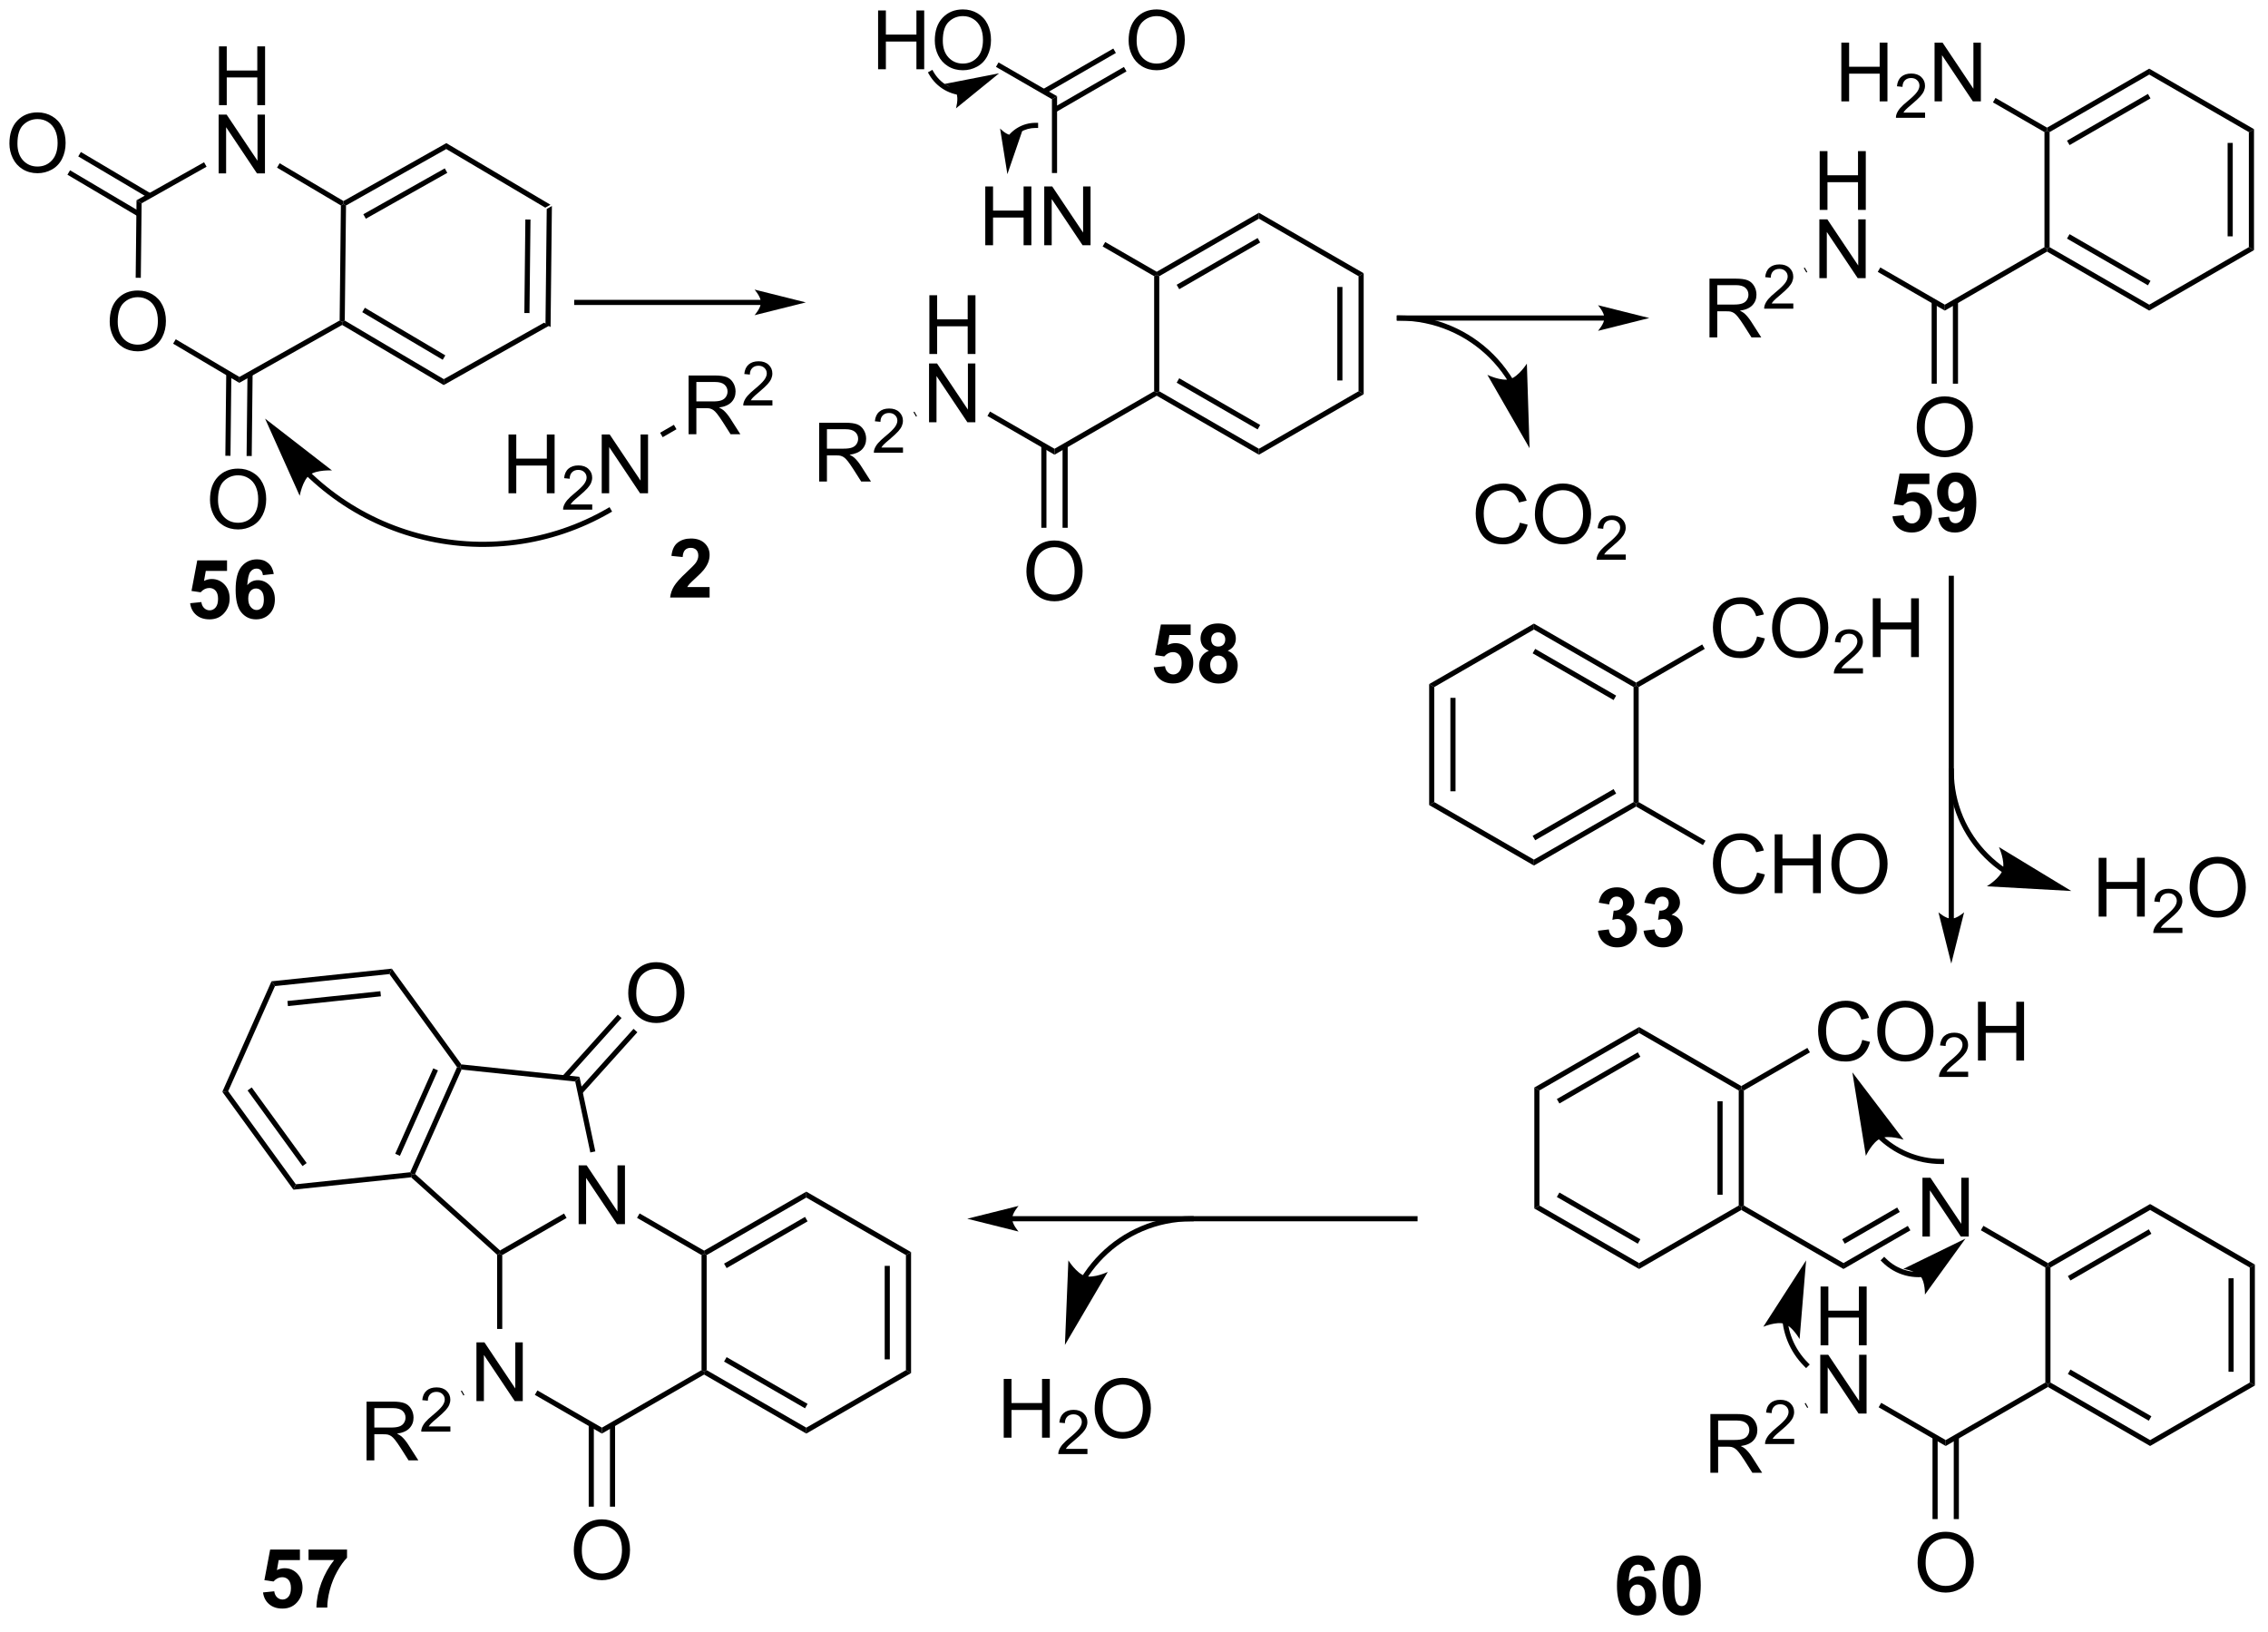 <?xml version="1.0" encoding="UTF-8"?>
<!DOCTYPE svg PUBLIC '-//W3C//DTD SVG 1.0//EN'
          'http://www.w3.org/TR/2001/REC-SVG-20010904/DTD/svg10.dtd'>
<svg stroke-dasharray="none" shape-rendering="auto" xmlns="http://www.w3.org/2000/svg" font-family="'Dialog'" text-rendering="auto" width="303" fill-opacity="1" color-interpolation="auto" color-rendering="auto" preserveAspectRatio="xMidYMid meet" font-size="12px" viewBox="0 0 303 218" fill="black" xmlns:xlink="http://www.w3.org/1999/xlink" stroke="black" image-rendering="auto" stroke-miterlimit="10" stroke-linecap="square" stroke-linejoin="miter" font-style="normal" stroke-width="1" height="218" stroke-dashoffset="0" font-weight="normal" stroke-opacity="1"
><!--Generated by the Batik Graphics2D SVG Generator--><defs id="genericDefs"
  /><g
  ><defs id="defs1"
    ><clipPath clipPathUnits="userSpaceOnUse" id="clipPath1"
      ><path d="M1.045 1.611 L228.113 1.611 L228.113 164.59 L1.045 164.59 L1.045 1.611 Z"
      /></clipPath
      ><clipPath clipPathUnits="userSpaceOnUse" id="clipPath2"
      ><path d="M159.804 156.883 L159.804 315.33 L380.559 315.33 L380.559 156.883 Z"
      /></clipPath
    ></defs
    ><g transform="scale(1.333,1.333) translate(-1.045,-1.611) matrix(1.029,0,0,1.029,-163.33,-159.758)"
    ><path d="M213.369 188.676 L212.873 188.382 L212.994 177.172 L213.497 176.888 ZM211.314 187.315 L211.412 178.205 L210.912 178.2 L210.814 187.309 Z" stroke="none" clip-path="url(#clipPath2)"
    /></g
    ><g transform="matrix(1.371,0,0,1.371,-219.166,-215.16)"
    ><path d="M213.497 176.888 L212.994 177.172 L203.345 171.461 L203.352 170.884 Z" stroke="none" clip-path="url(#clipPath2)"
    /></g
    ><g transform="matrix(1.371,0,0,1.371,-219.166,-215.16)"
    ><path d="M203.352 170.884 L203.345 171.461 L193.576 176.962 L193.328 176.815 L193.331 176.526 ZM203.2 173.345 L195.262 177.814 L195.507 178.25 L203.445 173.781 Z" stroke="none" clip-path="url(#clipPath2)"
    /></g
    ><g transform="matrix(1.371,0,0,1.371,-219.166,-215.16)"
    ><path d="M193.076 176.957 L193.328 176.815 L193.576 176.962 L193.455 188.173 L193.203 188.314 L192.955 188.167 Z" stroke="none" clip-path="url(#clipPath2)"
    /></g
    ><g transform="matrix(1.371,0,0,1.371,-219.166,-215.16)"
    ><path d="M193.2 188.603 L193.203 188.314 L193.455 188.173 L203.103 193.883 L203.097 194.46 ZM195.159 187.357 L202.999 191.996 L203.253 191.566 L195.414 186.926 Z" stroke="none" clip-path="url(#clipPath2)"
    /></g
    ><g transform="matrix(1.371,0,0,1.371,-219.166,-215.16)"
    ><path d="M203.097 194.46 L203.103 193.883 L212.873 188.382 L213.369 188.676 Z" stroke="none" clip-path="url(#clipPath2)"
    /></g
    ><g transform="matrix(1.371,0,0,1.371,-219.166,-215.16)"
    ><path d="M181.197 167.183 L181.197 161.456 L181.954 161.456 L181.954 163.808 L184.931 163.808 L184.931 161.456 L185.689 161.456 L185.689 167.183 L184.931 167.183 L184.931 164.482 L181.954 164.482 L181.954 167.183 L181.197 167.183 Z" stroke="none" clip-path="url(#clipPath2)"
    /></g
    ><g transform="matrix(1.371,0,0,1.371,-219.166,-215.16)"
    ><path d="M181.165 173.833 L181.165 168.106 L181.944 168.106 L184.952 172.601 L184.952 168.106 L185.678 168.106 L185.678 173.833 L184.9 173.833 L181.892 169.333 L181.892 173.833 L181.165 173.833 Z" stroke="none" clip-path="url(#clipPath2)"
    /></g
    ><g transform="matrix(1.371,0,0,1.371,-219.166,-215.16)"
    ><path d="M170.549 188.285 Q170.549 186.858 171.315 186.053 Q172.08 185.246 173.291 185.246 Q174.083 185.246 174.718 185.626 Q175.356 186.004 175.69 186.681 Q176.026 187.358 176.026 188.217 Q176.026 189.09 175.674 189.777 Q175.322 190.465 174.677 190.819 Q174.033 191.173 173.286 191.173 Q172.479 191.173 171.841 190.782 Q171.205 190.389 170.877 189.715 Q170.549 189.038 170.549 188.285 ZM171.33 188.295 Q171.33 189.332 171.885 189.928 Q172.442 190.522 173.283 190.522 Q174.138 190.522 174.69 189.92 Q175.244 189.319 175.244 188.215 Q175.244 187.514 175.007 186.993 Q174.77 186.472 174.315 186.186 Q173.862 185.897 173.294 185.897 Q172.489 185.897 171.908 186.452 Q171.33 187.004 171.33 188.295 Z" stroke="none" clip-path="url(#clipPath2)"
    /></g
    ><g transform="matrix(1.371,0,0,1.371,-219.166,-215.16)"
    ><path d="M193.331 176.526 L193.328 176.815 L193.076 176.957 L186.854 173.274 L187.108 172.844 Z" stroke="none" clip-path="url(#clipPath2)"
    /></g
    ><g transform="matrix(1.371,0,0,1.371,-219.166,-215.16)"
    ><path d="M179.743 172.747 L179.988 173.183 L173.659 176.747 L173.162 176.453 Z" stroke="none" clip-path="url(#clipPath2)"
    /></g
    ><g transform="matrix(1.371,0,0,1.371,-219.166,-215.16)"
    ><path d="M173.162 176.453 L173.659 176.747 L173.58 184.01 L173.08 184.004 Z" stroke="none" clip-path="url(#clipPath2)"
    /></g
    ><g transform="matrix(1.371,0,0,1.371,-219.166,-215.16)"
    ><path d="M176.729 190.428 L176.984 189.997 L183.186 193.668 L183.179 194.245 Z" stroke="none" clip-path="url(#clipPath2)"
    /></g
    ><g transform="matrix(1.371,0,0,1.371,-219.166,-215.16)"
    ><path d="M183.179 194.245 L183.186 193.668 L192.955 188.167 L193.203 188.314 L193.2 188.603 Z" stroke="none" clip-path="url(#clipPath2)"
    /></g
    ><g transform="matrix(1.371,0,0,1.371,-219.166,-215.16)"
    ><path d="M180.321 205.642 Q180.321 204.214 181.087 203.41 Q181.853 202.602 183.064 202.602 Q183.855 202.602 184.491 202.983 Q185.129 203.36 185.462 204.037 Q185.798 204.714 185.798 205.574 Q185.798 206.446 185.446 207.134 Q185.095 207.821 184.449 208.175 Q183.806 208.53 183.059 208.53 Q182.251 208.53 181.613 208.139 Q180.978 207.746 180.65 207.071 Q180.321 206.394 180.321 205.642 ZM181.103 205.652 Q181.103 206.688 181.657 207.285 Q182.215 207.879 183.056 207.879 Q183.91 207.879 184.462 207.277 Q185.017 206.675 185.017 205.571 Q185.017 204.871 184.78 204.35 Q184.543 203.829 184.087 203.543 Q183.634 203.254 183.066 203.254 Q182.262 203.254 181.681 203.808 Q181.103 204.36 181.103 205.652 Z" stroke="none" clip-path="url(#clipPath2)"
    /></g
    ><g transform="matrix(1.371,0,0,1.371,-219.166,-215.16)"
    ><path d="M181.904 193.345 L181.818 201.349 L182.318 201.355 L182.404 193.35 ZM183.974 193.367 L183.888 201.372 L184.388 201.377 L184.474 193.373 Z" stroke="none" clip-path="url(#clipPath2)"
    /></g
    ><g transform="matrix(1.371,0,0,1.371,-219.166,-215.16)"
    ><path d="M160.777 170.928 Q160.777 169.501 161.542 168.697 Q162.308 167.889 163.519 167.889 Q164.31 167.889 164.946 168.27 Q165.584 168.647 165.917 169.324 Q166.253 170.001 166.253 170.861 Q166.253 171.733 165.902 172.421 Q165.55 173.108 164.904 173.462 Q164.261 173.816 163.514 173.816 Q162.706 173.816 162.068 173.426 Q161.433 173.033 161.105 172.358 Q160.777 171.681 160.777 170.928 ZM161.558 170.939 Q161.558 171.975 162.113 172.572 Q162.67 173.165 163.511 173.165 Q164.365 173.165 164.917 172.564 Q165.472 171.962 165.472 170.858 Q165.472 170.158 165.235 169.637 Q164.998 169.116 164.542 168.829 Q164.089 168.54 163.521 168.54 Q162.717 168.54 162.136 169.095 Q161.558 169.647 161.558 170.939 Z" stroke="none" clip-path="url(#clipPath2)"
    /></g
    ><g transform="matrix(1.371,0,0,1.371,-219.166,-215.16)"
    ><path d="M174.579 175.798 L167.739 171.75 L167.484 172.18 L174.324 176.228 ZM173.525 177.58 L166.685 173.531 L166.43 173.962 L173.27 178.01 Z" stroke="none" clip-path="url(#clipPath2)"
    /></g
    ><g transform="matrix(1.371,0,0,1.371,-219.166,-215.16)"
    ><path d="M178.386 215.72 L179.48 215.608 Q179.527 215.977 179.756 216.196 Q179.988 216.412 180.287 216.412 Q180.631 216.412 180.868 216.134 Q181.107 215.852 181.107 215.29 Q181.107 214.764 180.87 214.501 Q180.636 214.235 180.256 214.235 Q179.784 214.235 179.409 214.654 L178.519 214.524 L179.081 211.545 L181.982 211.545 L181.982 212.571 L179.912 212.571 L179.74 213.545 Q180.107 213.36 180.49 213.36 Q181.222 213.36 181.73 213.891 Q182.238 214.423 182.238 215.272 Q182.238 215.977 181.826 216.532 Q181.269 217.292 180.277 217.292 Q179.482 217.292 178.982 216.865 Q178.482 216.438 178.386 215.72 ZM186.538 212.868 L185.476 212.985 Q185.437 212.657 185.273 212.501 Q185.109 212.345 184.846 212.345 Q184.499 212.345 184.257 212.657 Q184.018 212.97 183.955 213.959 Q184.366 213.475 184.976 213.475 Q185.663 213.475 186.153 213.998 Q186.643 214.522 186.643 215.35 Q186.643 216.227 186.127 216.761 Q185.611 217.292 184.804 217.292 Q183.937 217.292 183.377 216.618 Q182.82 215.944 182.82 214.407 Q182.82 212.834 183.4 212.139 Q183.984 211.444 184.913 211.444 Q185.564 211.444 185.991 211.808 Q186.421 212.173 186.538 212.868 ZM184.049 215.264 Q184.049 215.798 184.293 216.089 Q184.541 216.381 184.859 216.381 Q185.163 216.381 185.366 216.144 Q185.57 215.904 185.57 215.36 Q185.57 214.803 185.351 214.542 Q185.132 214.282 184.804 214.282 Q184.486 214.282 184.268 214.532 Q184.049 214.779 184.049 215.264 Z" stroke="none" clip-path="url(#clipPath2)"
    /></g
    ><g transform="matrix(1.371,0,0,1.371,-219.166,-215.16)"
    ><path d="M209.411 205.004 L209.411 199.278 L210.168 199.278 L210.168 201.629 L213.145 201.629 L213.145 199.278 L213.903 199.278 L213.903 205.004 L213.145 205.004 L213.145 202.304 L210.168 202.304 L210.168 205.004 L209.411 205.004 Z" stroke="none" clip-path="url(#clipPath2)"
    /></g
    ><g transform="matrix(1.371,0,0,1.371,-219.166,-215.16)"
    ><path d="M217.569 206.096 L217.569 206.604 L214.729 206.604 Q214.723 206.413 214.792 206.237 Q214.899 205.948 215.137 205.667 Q215.378 205.386 215.829 205.016 Q216.528 204.442 216.774 204.106 Q217.02 203.77 217.02 203.471 Q217.02 203.159 216.796 202.944 Q216.573 202.727 216.212 202.727 Q215.831 202.727 215.602 202.956 Q215.374 203.184 215.372 203.589 L214.829 203.534 Q214.885 202.927 215.249 202.61 Q215.612 202.292 216.223 202.292 Q216.842 202.292 217.202 202.636 Q217.563 202.977 217.563 203.483 Q217.563 203.741 217.458 203.991 Q217.352 204.239 217.106 204.514 Q216.862 204.79 216.294 205.27 Q215.819 205.669 215.684 205.811 Q215.549 205.954 215.462 206.096 L217.569 206.096 Z" stroke="none" clip-path="url(#clipPath2)"
    /></g
    ><g transform="matrix(1.371,0,0,1.371,-219.166,-215.16)"
    ><path d="M218.494 205.004 L218.494 199.278 L219.272 199.278 L222.28 203.773 L222.28 199.278 L223.007 199.278 L223.007 205.004 L222.228 205.004 L219.22 200.504 L219.22 205.004 L218.494 205.004 Z" stroke="none" clip-path="url(#clipPath2)"
    /></g
    ><g transform="matrix(1.371,0,0,1.371,-219.166,-215.16)"
    ><path d="M226.958 199.254 L226.958 193.528 L229.497 193.528 Q230.263 193.528 230.661 193.681 Q231.06 193.835 231.297 194.226 Q231.536 194.616 231.536 195.09 Q231.536 195.7 231.141 196.119 Q230.747 196.536 229.922 196.648 Q230.224 196.793 230.38 196.934 Q230.711 197.239 231.008 197.694 L232.005 199.254 L231.052 199.254 L230.294 198.062 Q229.961 197.546 229.745 197.273 Q229.531 196.999 229.362 196.89 Q229.193 196.78 229.016 196.739 Q228.888 196.71 228.594 196.71 L227.716 196.71 L227.716 199.254 L226.958 199.254 ZM227.716 196.054 L229.344 196.054 Q229.864 196.054 230.156 195.947 Q230.45 195.84 230.601 195.603 Q230.755 195.366 230.755 195.09 Q230.755 194.684 230.458 194.424 Q230.164 194.161 229.529 194.161 L227.716 194.161 L227.716 196.054 Z" stroke="none" clip-path="url(#clipPath2)"
    /></g
    ><g transform="matrix(1.371,0,0,1.371,-219.166,-215.16)"
    ><path d="M235.127 195.946 L235.127 196.454 L232.287 196.454 Q232.281 196.263 232.35 196.087 Q232.457 195.798 232.695 195.517 Q232.935 195.236 233.387 194.866 Q234.086 194.292 234.332 193.956 Q234.578 193.62 234.578 193.321 Q234.578 193.009 234.353 192.794 Q234.131 192.577 233.769 192.577 Q233.389 192.577 233.16 192.806 Q232.932 193.034 232.93 193.439 L232.387 193.384 Q232.443 192.777 232.807 192.46 Q233.17 192.142 233.781 192.142 Q234.4 192.142 234.76 192.486 Q235.121 192.827 235.121 193.333 Q235.121 193.591 235.016 193.841 Q234.91 194.089 234.664 194.364 Q234.42 194.64 233.851 195.12 Q233.377 195.519 233.242 195.661 Q233.107 195.804 233.019 195.946 L235.127 195.946 Z" stroke="none" clip-path="url(#clipPath2)"
    /></g
    ><g transform="matrix(1.371,0,0,1.371,-219.166,-215.16)"
    ><path d="M224.434 199.541 L224.184 199.107 L225.528 198.332 L225.778 198.765 Z" stroke="none" clip-path="url(#clipPath2)"
    /></g
    ><g transform="matrix(1.371,0,0,1.371,-219.166,-215.16)"
    ><path d="M229.006 214.143 L229.006 215.164 L225.16 215.164 Q225.222 214.586 225.535 214.068 Q225.847 213.549 226.769 212.695 Q227.511 212.003 227.678 211.758 Q227.905 211.417 227.905 211.086 Q227.905 210.719 227.707 210.521 Q227.511 210.323 227.162 210.323 Q226.819 210.323 226.616 210.531 Q226.412 210.737 226.381 211.219 L225.287 211.109 Q225.386 210.203 225.902 209.81 Q226.418 209.414 227.191 209.414 Q228.037 209.414 228.522 209.872 Q229.006 210.328 229.006 211.008 Q229.006 211.393 228.868 211.745 Q228.73 212.094 228.428 212.477 Q228.23 212.729 227.709 213.206 Q227.191 213.682 227.05 213.839 Q226.912 213.995 226.827 214.143 L229.006 214.143 Z" stroke="none" clip-path="url(#clipPath2)"
    /></g
    ><g transform="matrix(1.371,0,0,1.371,-219.166,-215.16)"
    ><path d="M234.01 186.155 L216.061 186.155 L215.811 186.155 L215.811 186.655 L216.061 186.655 L234.01 186.655 L234.26 186.655 L234.26 186.155 L234.01 186.155 ZM238.385 186.405 L233.385 185.155 C233.385 185.155 234.01 185.859 234.01 186.405 C234.01 186.952 233.385 187.655 233.385 187.655 Z" stroke="none" clip-path="url(#clipPath2)"
    /></g
    ><g transform="matrix(1.371,0,0,1.371,-219.166,-215.16)"
    ><path d="M292.743 195.352 L292.243 195.064 L292.243 183.852 L292.743 183.564 ZM290.673 194.013 L290.673 184.903 L290.173 184.903 L290.173 194.013 Z" stroke="none" clip-path="url(#clipPath2)"
    /></g
    ><g transform="matrix(1.371,0,0,1.371,-219.166,-215.16)"
    ><path d="M292.743 183.564 L292.243 183.852 L282.534 178.247 L282.534 177.669 Z" stroke="none" clip-path="url(#clipPath2)"
    /></g
    ><g transform="matrix(1.371,0,0,1.371,-219.166,-215.16)"
    ><path d="M282.534 177.669 L282.534 178.247 L272.825 183.852 L272.575 183.708 L272.575 183.419 ZM282.409 180.132 L274.519 184.687 L274.769 185.12 L282.659 180.565 Z" stroke="none" clip-path="url(#clipPath2)"
    /></g
    ><g transform="matrix(1.371,0,0,1.371,-219.166,-215.16)"
    ><path d="M272.325 183.852 L272.575 183.708 L272.825 183.852 L272.825 195.064 L272.575 195.208 L272.325 195.064 Z" stroke="none" clip-path="url(#clipPath2)"
    /></g
    ><g transform="matrix(1.371,0,0,1.371,-219.166,-215.16)"
    ><path d="M272.575 195.497 L272.575 195.208 L272.825 195.064 L282.534 200.669 L282.534 201.247 ZM274.519 194.23 L282.409 198.784 L282.659 198.351 L274.769 193.797 Z" stroke="none" clip-path="url(#clipPath2)"
    /></g
    ><g transform="matrix(1.371,0,0,1.371,-219.166,-215.16)"
    ><path d="M282.534 201.247 L282.534 200.669 L292.243 195.064 L292.743 195.352 Z" stroke="none" clip-path="url(#clipPath2)"
    /></g
    ><g transform="matrix(1.371,0,0,1.371,-219.166,-215.16)"
    ><path d="M255.869 180.833 L255.869 175.107 L256.627 175.107 L256.627 177.458 L259.603 177.458 L259.603 175.107 L260.361 175.107 L260.361 180.833 L259.603 180.833 L259.603 178.133 L256.627 178.133 L256.627 180.833 L255.869 180.833 ZM261.615 180.833 L261.615 175.107 L262.394 175.107 L265.402 179.601 L265.402 175.107 L266.128 175.107 L266.128 180.833 L265.35 180.833 L262.342 176.333 L262.342 180.833 L261.615 180.833 Z" stroke="none" clip-path="url(#clipPath2)"
    /></g
    ><g transform="matrix(1.371,0,0,1.371,-219.166,-215.16)"
    ><path d="M250.422 191.433 L250.422 185.707 L251.179 185.707 L251.179 188.058 L254.156 188.058 L254.156 185.707 L254.914 185.707 L254.914 191.433 L254.156 191.433 L254.156 188.733 L251.179 188.733 L251.179 191.433 L250.422 191.433 Z" stroke="none" clip-path="url(#clipPath2)"
    /></g
    ><g transform="matrix(1.371,0,0,1.371,-219.166,-215.16)"
    ><path d="M250.39 198.083 L250.39 192.357 L251.169 192.357 L254.177 196.851 L254.177 192.357 L254.903 192.357 L254.903 198.083 L254.125 198.083 L251.117 193.583 L251.117 198.083 L250.39 198.083 Z" stroke="none" clip-path="url(#clipPath2)"
    /></g
    ><g transform="matrix(1.371,0,0,1.371,-219.166,-215.16)"
    ><path d="M272.575 183.419 L272.575 183.708 L272.325 183.852 L267.306 180.955 L267.556 180.522 Z" stroke="none" clip-path="url(#clipPath2)"
    /></g
    ><g transform="matrix(1.371,0,0,1.371,-219.166,-215.16)"
    ><path d="M256.081 197.474 L256.331 197.041 L262.615 200.669 L262.615 201.247 Z" stroke="none" clip-path="url(#clipPath2)"
    /></g
    ><g transform="matrix(1.371,0,0,1.371,-219.166,-215.16)"
    ><path d="M262.615 201.247 L262.615 200.669 L272.325 195.064 L272.575 195.208 L272.575 195.497 Z" stroke="none" clip-path="url(#clipPath2)"
    /></g
    ><g transform="matrix(1.371,0,0,1.371,-219.166,-215.16)"
    ><path d="M259.878 212.644 Q259.878 211.217 260.644 210.412 Q261.409 209.605 262.62 209.605 Q263.412 209.605 264.048 209.985 Q264.685 210.363 265.019 211.04 Q265.355 211.717 265.355 212.576 Q265.355 213.449 265.003 214.136 Q264.652 214.824 264.006 215.178 Q263.363 215.532 262.615 215.532 Q261.808 215.532 261.17 215.142 Q260.534 214.748 260.206 214.074 Q259.878 213.397 259.878 212.644 ZM260.659 212.655 Q260.659 213.691 261.214 214.287 Q261.772 214.881 262.613 214.881 Q263.467 214.881 264.019 214.28 Q264.574 213.678 264.574 212.574 Q264.574 211.873 264.337 211.352 Q264.1 210.832 263.644 210.545 Q263.191 210.256 262.623 210.256 Q261.818 210.256 261.238 210.811 Q260.659 211.363 260.659 212.655 Z" stroke="none" clip-path="url(#clipPath2)"
    /></g
    ><g transform="matrix(1.371,0,0,1.371,-219.166,-215.16)"
    ><path d="M261.33 200.361 L261.33 208.369 L261.83 208.369 L261.83 200.361 ZM263.4 200.361 L263.4 208.369 L263.9 208.369 L263.9 200.361 Z" stroke="none" clip-path="url(#clipPath2)"
    /></g
    ><g transform="matrix(1.371,0,0,1.371,-219.166,-215.16)"
    ><path d="M239.682 203.858 L239.682 198.132 L242.221 198.132 Q242.987 198.132 243.385 198.285 Q243.784 198.439 244.021 198.83 Q244.26 199.22 244.26 199.694 Q244.26 200.304 243.865 200.723 Q243.471 201.139 242.646 201.251 Q242.948 201.397 243.104 201.538 Q243.435 201.843 243.732 202.298 L244.729 203.858 L243.776 203.858 L243.018 202.666 Q242.685 202.15 242.469 201.876 Q242.255 201.603 242.086 201.494 Q241.917 201.384 241.74 201.343 Q241.612 201.314 241.318 201.314 L240.44 201.314 L240.44 203.858 L239.682 203.858 ZM240.44 200.658 L242.068 200.658 Q242.589 200.658 242.88 200.551 Q243.174 200.444 243.326 200.207 Q243.479 199.97 243.479 199.694 Q243.479 199.288 243.182 199.028 Q242.888 198.764 242.253 198.764 L240.44 198.764 L240.44 200.658 Z" stroke="none" clip-path="url(#clipPath2)"
    /></g
    ><g transform="matrix(1.371,0,0,1.371,-219.166,-215.16)"
    ><path d="M247.851 200.55 L247.851 201.058 L245.011 201.058 Q245.005 200.867 245.073 200.691 Q245.181 200.402 245.419 200.121 Q245.66 199.839 246.111 199.47 Q246.81 198.896 247.056 198.56 Q247.302 198.224 247.302 197.925 Q247.302 197.613 247.077 197.398 Q246.855 197.181 246.494 197.181 Q246.113 197.181 245.884 197.41 Q245.656 197.638 245.654 198.043 L245.111 197.988 Q245.167 197.381 245.531 197.064 Q245.894 196.746 246.505 196.746 Q247.124 196.746 247.484 197.089 Q247.845 197.431 247.845 197.937 Q247.845 198.195 247.74 198.445 Q247.634 198.693 247.388 198.968 Q247.144 199.244 246.576 199.724 Q246.101 200.123 245.966 200.265 Q245.831 200.408 245.744 200.55 L247.851 200.55 Z" stroke="none" clip-path="url(#clipPath2)"
    /></g
    ><g transform="matrix(1.371,0,0,1.371,-219.166,-215.16)"
    ><path d="M248.965 197.05 L249.215 197.483 L249.122 197.537 L248.872 197.104 Z" stroke="none" clip-path="url(#clipPath2)"
    /></g
    ><g transform="matrix(1.371,0,0,1.371,-219.166,-215.16)"
    ><path d="M262.865 173.799 L262.365 173.799 L262.365 166.602 L262.865 166.314 Z" stroke="none" clip-path="url(#clipPath2)"
    /></g
    ><g transform="matrix(1.371,0,0,1.371,-219.166,-215.16)"
    ><path d="M245.425 163.683 L245.425 157.957 L246.183 157.957 L246.183 160.308 L249.16 160.308 L249.16 157.957 L249.918 157.957 L249.918 163.683 L249.16 163.683 L249.16 160.983 L246.183 160.983 L246.183 163.683 L245.425 163.683 ZM250.95 160.894 Q250.95 159.467 251.716 158.662 Q252.481 157.855 253.692 157.855 Q254.484 157.855 255.119 158.235 Q255.757 158.613 256.091 159.29 Q256.427 159.967 256.427 160.826 Q256.427 161.699 256.075 162.386 Q255.724 163.074 255.078 163.428 Q254.435 163.782 253.687 163.782 Q252.88 163.782 252.242 163.392 Q251.606 162.998 251.278 162.324 Q250.95 161.647 250.95 160.894 ZM251.731 160.905 Q251.731 161.941 252.286 162.537 Q252.843 163.131 253.685 163.131 Q254.539 163.131 255.091 162.53 Q255.645 161.928 255.645 160.824 Q255.645 160.123 255.409 159.602 Q255.172 159.082 254.716 158.795 Q254.263 158.506 253.695 158.506 Q252.89 158.506 252.31 159.061 Q251.731 159.613 251.731 160.905 Z" stroke="none" clip-path="url(#clipPath2)"
    /></g
    ><g transform="matrix(1.371,0,0,1.371,-219.166,-215.16)"
    ><path d="M262.865 166.314 L262.365 166.602 L256.911 163.453 L257.161 163.02 Z" stroke="none" clip-path="url(#clipPath2)"
    /></g
    ><g transform="matrix(1.371,0,0,1.371,-219.166,-215.16)"
    ><path d="M269.837 160.894 Q269.837 159.467 270.603 158.662 Q271.369 157.855 272.58 157.855 Q273.371 157.855 274.007 158.235 Q274.645 158.613 274.978 159.29 Q275.314 159.967 275.314 160.826 Q275.314 161.699 274.962 162.386 Q274.611 163.074 273.965 163.428 Q273.322 163.782 272.575 163.782 Q271.767 163.782 271.129 163.392 Q270.494 162.998 270.166 162.324 Q269.837 161.647 269.837 160.894 ZM270.619 160.905 Q270.619 161.941 271.173 162.537 Q271.731 163.131 272.572 163.131 Q273.426 163.131 273.978 162.53 Q274.533 161.928 274.533 160.824 Q274.533 160.123 274.296 159.602 Q274.059 159.082 273.603 158.795 Q273.15 158.506 272.582 158.506 Q271.778 158.506 271.197 159.061 Q270.619 159.613 270.619 160.905 Z" stroke="none" clip-path="url(#clipPath2)"
    /></g
    ><g transform="matrix(1.371,0,0,1.371,-219.166,-215.16)"
    ><path d="M262.74 167.87 L269.63 163.892 L269.38 163.459 L262.49 167.437 ZM261.705 166.077 L268.595 162.099 L268.345 161.666 L261.455 165.644 Z" stroke="none" clip-path="url(#clipPath2)"
    /></g
    ><g transform="matrix(1.371,0,0,1.371,-219.166,-215.16)"
    ><path d="M316.201 187.678 L296.223 187.678 L295.973 187.678 L295.973 188.178 L296.223 188.178 L316.201 188.178 L316.451 188.178 L316.451 187.678 L316.201 187.678 ZM320.576 187.928 L315.576 186.678 C315.576 186.678 316.201 187.381 316.201 187.928 C316.201 188.475 315.576 189.178 315.576 189.178 Z" stroke="none" clip-path="url(#clipPath2)"
    /></g
    ><g transform="matrix(1.371,0,0,1.371,-219.166,-215.16)"
    ><path d="M379.5 181.31 L379 181.021 L379 169.81 L379.5 169.521 ZM377.43 179.971 L377.43 170.861 L376.93 170.861 L376.93 179.971 Z" stroke="none" clip-path="url(#clipPath2)"
    /></g
    ><g transform="matrix(1.371,0,0,1.371,-219.166,-215.16)"
    ><path d="M379.5 169.521 L379 169.81 L369.291 164.204 L369.291 163.627 Z" stroke="none" clip-path="url(#clipPath2)"
    /></g
    ><g transform="matrix(1.371,0,0,1.371,-219.166,-215.16)"
    ><path d="M369.291 163.627 L369.291 164.204 L359.582 169.81 L359.332 169.666 L359.332 169.377 ZM369.166 166.089 L361.277 170.644 L361.527 171.077 L369.416 166.523 Z" stroke="none" clip-path="url(#clipPath2)"
    /></g
    ><g transform="matrix(1.371,0,0,1.371,-219.166,-215.16)"
    ><path d="M359.082 169.81 L359.332 169.666 L359.582 169.81 L359.582 181.021 L359.332 181.166 L359.082 181.021 Z" stroke="none" clip-path="url(#clipPath2)"
    /></g
    ><g transform="matrix(1.371,0,0,1.371,-219.166,-215.16)"
    ><path d="M359.332 181.454 L359.332 181.166 L359.582 181.021 L369.291 186.627 L369.291 187.204 ZM361.277 180.187 L369.166 184.742 L369.416 184.309 L361.527 179.754 Z" stroke="none" clip-path="url(#clipPath2)"
    /></g
    ><g transform="matrix(1.371,0,0,1.371,-219.166,-215.16)"
    ><path d="M369.291 187.204 L369.291 186.627 L379 181.021 L379.5 181.31 Z" stroke="none" clip-path="url(#clipPath2)"
    /></g
    ><g transform="matrix(1.371,0,0,1.371,-219.166,-215.16)"
    ><path d="M339.289 166.816 L339.289 161.089 L340.047 161.089 L340.047 163.441 L343.024 163.441 L343.024 161.089 L343.782 161.089 L343.782 166.816 L343.024 166.816 L343.024 164.115 L340.047 164.115 L340.047 166.816 L339.289 166.816 Z" stroke="none" clip-path="url(#clipPath2)"
    /></g
    ><g transform="matrix(1.371,0,0,1.371,-219.166,-215.16)"
    ><path d="M347.448 167.908 L347.448 168.416 L344.608 168.416 Q344.602 168.224 344.67 168.049 Q344.778 167.76 345.016 167.478 Q345.256 167.197 345.708 166.828 Q346.407 166.254 346.653 165.918 Q346.899 165.582 346.899 165.283 Q346.899 164.97 346.674 164.756 Q346.452 164.539 346.09 164.539 Q345.709 164.539 345.481 164.767 Q345.252 164.996 345.25 165.4 L344.708 165.345 Q344.764 164.738 345.127 164.422 Q345.491 164.103 346.102 164.103 Q346.721 164.103 347.081 164.447 Q347.442 164.789 347.442 165.295 Q347.442 165.553 347.337 165.803 Q347.231 166.051 346.985 166.326 Q346.741 166.601 346.172 167.082 Q345.698 167.48 345.563 167.623 Q345.428 167.765 345.34 167.908 L347.448 167.908 Z" stroke="none" clip-path="url(#clipPath2)"
    /></g
    ><g transform="matrix(1.371,0,0,1.371,-219.166,-215.16)"
    ><path d="M348.373 166.816 L348.373 161.089 L349.151 161.089 L352.159 165.584 L352.159 161.089 L352.886 161.089 L352.886 166.816 L352.107 166.816 L349.099 162.316 L349.099 166.816 L348.373 166.816 Z" stroke="none" clip-path="url(#clipPath2)"
    /></g
    ><g transform="matrix(1.371,0,0,1.371,-219.166,-215.16)"
    ><path d="M337.179 177.391 L337.179 171.664 L337.937 171.664 L337.937 174.016 L340.913 174.016 L340.913 171.664 L341.671 171.664 L341.671 177.391 L340.913 177.391 L340.913 174.69 L337.937 174.69 L337.937 177.391 L337.179 177.391 Z" stroke="none" clip-path="url(#clipPath2)"
    /></g
    ><g transform="matrix(1.371,0,0,1.371,-219.166,-215.16)"
    ><path d="M337.148 184.041 L337.148 178.314 L337.926 178.314 L340.934 182.809 L340.934 178.314 L341.661 178.314 L341.661 184.041 L340.882 184.041 L337.874 179.541 L337.874 184.041 L337.148 184.041 Z" stroke="none" clip-path="url(#clipPath2)"
    /></g
    ><g transform="matrix(1.371,0,0,1.371,-219.166,-215.16)"
    ><path d="M359.332 169.377 L359.332 169.666 L359.082 169.81 L354.063 166.913 L354.313 166.48 Z" stroke="none" clip-path="url(#clipPath2)"
    /></g
    ><g transform="matrix(1.371,0,0,1.371,-219.166,-215.16)"
    ><path d="M342.838 183.432 L343.088 182.999 L349.373 186.627 L349.373 187.204 Z" stroke="none" clip-path="url(#clipPath2)"
    /></g
    ><g transform="matrix(1.371,0,0,1.371,-219.166,-215.16)"
    ><path d="M349.373 187.204 L349.373 186.627 L359.082 181.021 L359.332 181.166 L359.332 181.454 Z" stroke="none" clip-path="url(#clipPath2)"
    /></g
    ><g transform="matrix(1.371,0,0,1.371,-219.166,-215.16)"
    ><path d="M346.636 198.602 Q346.636 197.175 347.401 196.37 Q348.167 195.563 349.378 195.563 Q350.17 195.563 350.805 195.943 Q351.443 196.32 351.776 196.998 Q352.112 197.675 352.112 198.534 Q352.112 199.406 351.761 200.094 Q351.409 200.781 350.763 201.136 Q350.12 201.49 349.373 201.49 Q348.565 201.49 347.927 201.099 Q347.292 200.706 346.964 200.031 Q346.636 199.354 346.636 198.602 ZM347.417 198.612 Q347.417 199.649 347.972 200.245 Q348.529 200.839 349.37 200.839 Q350.224 200.839 350.776 200.237 Q351.331 199.636 351.331 198.531 Q351.331 197.831 351.094 197.31 Q350.857 196.789 350.401 196.503 Q349.948 196.214 349.38 196.214 Q348.576 196.214 347.995 196.768 Q347.417 197.32 347.417 198.612 Z" stroke="none" clip-path="url(#clipPath2)"
    /></g
    ><g transform="matrix(1.371,0,0,1.371,-219.166,-215.16)"
    ><path d="M348.088 186.318 L348.088 194.326 L348.588 194.326 L348.588 186.318 ZM350.158 186.318 L350.158 194.326 L350.658 194.326 L350.658 186.318 Z" stroke="none" clip-path="url(#clipPath2)"
    /></g
    ><g transform="matrix(1.371,0,0,1.371,-219.166,-215.16)"
    ><path d="M326.44 189.816 L326.44 184.089 L328.979 184.089 Q329.744 184.089 330.143 184.243 Q330.541 184.397 330.778 184.787 Q331.018 185.178 331.018 185.652 Q331.018 186.261 330.622 186.68 Q330.229 187.097 329.403 187.209 Q329.705 187.355 329.861 187.495 Q330.192 187.8 330.489 188.256 L331.486 189.816 L330.533 189.816 L329.776 188.623 Q329.442 188.107 329.226 187.834 Q329.012 187.561 328.843 187.451 Q328.674 187.342 328.497 187.3 Q328.369 187.272 328.075 187.272 L327.197 187.272 L327.197 189.816 L326.44 189.816 ZM327.197 186.615 L328.825 186.615 Q329.346 186.615 329.637 186.508 Q329.932 186.402 330.083 186.165 Q330.236 185.928 330.236 185.652 Q330.236 185.245 329.94 184.985 Q329.645 184.722 329.01 184.722 L327.197 184.722 L327.197 186.615 Z" stroke="none" clip-path="url(#clipPath2)"
    /></g
    ><g transform="matrix(1.371,0,0,1.371,-219.166,-215.16)"
    ><path d="M334.608 186.508 L334.608 187.016 L331.768 187.016 Q331.763 186.824 331.831 186.649 Q331.938 186.359 332.177 186.078 Q332.417 185.797 332.868 185.428 Q333.567 184.854 333.813 184.518 Q334.059 184.182 334.059 183.883 Q334.059 183.57 333.835 183.356 Q333.612 183.139 333.251 183.139 Q332.87 183.139 332.642 183.367 Q332.413 183.596 332.411 184 L331.868 183.945 Q331.925 183.338 332.288 183.022 Q332.651 182.703 333.263 182.703 Q333.882 182.703 334.241 183.047 Q334.602 183.389 334.602 183.895 Q334.602 184.152 334.497 184.402 Q334.392 184.65 334.145 184.926 Q333.901 185.201 333.333 185.682 Q332.858 186.08 332.724 186.223 Q332.589 186.365 332.501 186.508 L334.608 186.508 Z" stroke="none" clip-path="url(#clipPath2)"
    /></g
    ><g transform="matrix(1.371,0,0,1.371,-219.166,-215.16)"
    ><path d="M335.723 183.008 L335.973 183.441 L335.88 183.495 L335.63 183.062 Z" stroke="none" clip-path="url(#clipPath2)"
    /></g
    ><g transform="matrix(1.371,0,0,1.371,-219.166,-215.16)"
    ><path d="M307.224 193.805 L307.223 193.804 L307.219 193.797 L307.214 193.79 L307.204 193.772 C307.176 193.728 307.149 193.685 307.121 193.641 C307.065 193.554 307.007 193.466 306.949 193.381 C306.484 192.692 305.955 192.052 305.37 191.466 C303.027 189.124 299.793 187.678 296.223 187.678 L295.973 187.678 L295.973 188.178 L296.223 188.178 C299.66 188.178 302.768 189.571 305.016 191.82 C305.579 192.382 306.088 192.999 306.535 193.66 C306.591 193.743 306.645 193.826 306.699 193.91 C306.726 193.952 306.753 193.995 306.78 194.037 L306.79 194.054 L306.794 194.061 L306.797 194.066 L306.796 194.064 L306.926 194.278 L307.353 194.018 L307.224 193.805 ZM308.908 200.613 L308.645 192.371 C308.645 192.371 307.836 193.64 306.995 193.88 C306.153 194.119 304.797 193.464 304.797 193.464 Z" stroke="none" clip-path="url(#clipPath2)"
    /></g
    ><g transform="matrix(1.371,0,0,1.371,-219.166,-215.16)"
    ><path d="M307.965 207.874 L308.722 208.064 Q308.486 208.999 307.866 209.491 Q307.246 209.981 306.353 209.981 Q305.426 209.981 304.845 209.603 Q304.267 209.226 303.962 208.512 Q303.66 207.796 303.66 206.976 Q303.66 206.08 304.001 205.416 Q304.345 204.749 304.975 204.403 Q305.605 204.056 306.363 204.056 Q307.222 204.056 307.808 204.494 Q308.394 204.931 308.626 205.726 L307.879 205.9 Q307.681 205.275 307.301 204.991 Q306.923 204.705 306.347 204.705 Q305.689 204.705 305.243 205.023 Q304.801 205.338 304.621 205.872 Q304.441 206.405 304.441 206.971 Q304.441 207.702 304.655 208.247 Q304.868 208.791 305.316 209.062 Q305.767 209.33 306.29 209.33 Q306.926 209.33 307.366 208.963 Q307.808 208.596 307.965 207.874 ZM309.427 207.093 Q309.427 205.666 310.192 204.861 Q310.958 204.054 312.169 204.054 Q312.961 204.054 313.596 204.434 Q314.234 204.812 314.567 205.489 Q314.903 206.166 314.903 207.025 Q314.903 207.898 314.552 208.585 Q314.2 209.273 313.555 209.627 Q312.911 209.981 312.164 209.981 Q311.357 209.981 310.719 209.59 Q310.083 209.197 309.755 208.523 Q309.427 207.846 309.427 207.093 ZM310.208 207.103 Q310.208 208.14 310.763 208.736 Q311.32 209.33 312.161 209.33 Q313.015 209.33 313.567 208.728 Q314.122 208.127 314.122 207.023 Q314.122 206.322 313.885 205.801 Q313.648 205.28 313.192 204.994 Q312.739 204.705 312.172 204.705 Q311.367 204.705 310.786 205.26 Q310.208 205.812 310.208 207.103 Z" stroke="none" clip-path="url(#clipPath2)"
    /></g
    ><g transform="matrix(1.371,0,0,1.371,-219.166,-215.16)"
    ><path d="M318.283 210.974 L318.283 211.482 L315.443 211.482 Q315.437 211.291 315.506 211.115 Q315.613 210.826 315.851 210.544 Q316.092 210.263 316.543 209.894 Q317.242 209.32 317.488 208.984 Q317.734 208.648 317.734 208.349 Q317.734 208.037 317.51 207.822 Q317.287 207.605 316.926 207.605 Q316.545 207.605 316.316 207.834 Q316.088 208.062 316.086 208.466 L315.543 208.412 Q315.599 207.804 315.963 207.488 Q316.326 207.169 316.937 207.169 Q317.556 207.169 317.916 207.513 Q318.277 207.855 318.277 208.361 Q318.277 208.619 318.172 208.869 Q318.066 209.117 317.82 209.392 Q317.576 209.667 317.008 210.148 Q316.533 210.546 316.398 210.689 Q316.264 210.832 316.176 210.974 L318.283 210.974 Z" stroke="none" clip-path="url(#clipPath2)"
    /></g
    ><g transform="matrix(1.371,0,0,1.371,-219.166,-215.16)"
    ><path d="M299.123 223.6 L299.623 223.888 L299.623 235.1 L299.123 235.388 ZM301.193 224.939 L301.193 234.049 L301.693 234.049 L301.693 224.939 Z" stroke="none" clip-path="url(#clipPath2)"
    /></g
    ><g transform="matrix(1.371,0,0,1.371,-219.166,-215.16)"
    ><path d="M299.123 235.388 L299.623 235.1 L309.332 240.705 L309.332 241.283 Z" stroke="none" clip-path="url(#clipPath2)"
    /></g
    ><g transform="matrix(1.371,0,0,1.371,-219.166,-215.16)"
    ><path d="M309.332 241.283 L309.332 240.705 L319.041 235.1 L319.291 235.244 L319.291 235.533 ZM309.457 238.82 L317.346 234.265 L317.096 233.832 L309.207 238.387 Z" stroke="none" clip-path="url(#clipPath2)"
    /></g
    ><g transform="matrix(1.371,0,0,1.371,-219.166,-215.16)"
    ><path d="M319.541 235.1 L319.291 235.244 L319.041 235.1 L319.041 223.888 L319.291 223.744 L319.541 223.888 Z" stroke="none" clip-path="url(#clipPath2)"
    /></g
    ><g transform="matrix(1.371,0,0,1.371,-219.166,-215.16)"
    ><path d="M319.291 223.455 L319.291 223.744 L319.041 223.888 L309.332 218.283 L309.332 217.705 ZM317.346 224.723 L309.457 220.168 L309.207 220.601 L317.096 225.156 Z" stroke="none" clip-path="url(#clipPath2)"
    /></g
    ><g transform="matrix(1.371,0,0,1.371,-219.166,-215.16)"
    ><path d="M309.332 217.705 L309.332 218.283 L299.623 223.888 L299.123 223.6 Z" stroke="none" clip-path="url(#clipPath2)"
    /></g
    ><g transform="matrix(1.371,0,0,1.371,-219.166,-215.16)"
    ><path d="M331.079 218.961 L331.837 219.151 Q331.6 220.086 330.98 220.578 Q330.36 221.068 329.467 221.068 Q328.54 221.068 327.959 220.69 Q327.381 220.313 327.076 219.599 Q326.774 218.883 326.774 218.063 Q326.774 217.167 327.115 216.503 Q327.459 215.836 328.089 215.49 Q328.719 215.143 329.477 215.143 Q330.337 215.143 330.923 215.581 Q331.508 216.018 331.74 216.813 L330.993 216.987 Q330.795 216.362 330.415 216.078 Q330.037 215.792 329.462 215.792 Q328.803 215.792 328.357 216.11 Q327.915 216.425 327.735 216.959 Q327.555 217.492 327.555 218.058 Q327.555 218.789 327.769 219.334 Q327.982 219.878 328.43 220.149 Q328.881 220.417 329.404 220.417 Q330.04 220.417 330.48 220.05 Q330.923 219.683 331.079 218.961 ZM332.541 218.18 Q332.541 216.753 333.307 215.948 Q334.072 215.141 335.283 215.141 Q336.075 215.141 336.71 215.521 Q337.348 215.899 337.682 216.576 Q338.017 217.253 338.017 218.112 Q338.017 218.985 337.666 219.672 Q337.314 220.36 336.669 220.714 Q336.025 221.068 335.278 221.068 Q334.471 221.068 333.833 220.677 Q333.197 220.284 332.869 219.61 Q332.541 218.933 332.541 218.18 ZM333.322 218.19 Q333.322 219.227 333.877 219.823 Q334.434 220.417 335.275 220.417 Q336.13 220.417 336.682 219.815 Q337.236 219.214 337.236 218.11 Q337.236 217.409 336.999 216.888 Q336.762 216.367 336.307 216.081 Q335.853 215.792 335.286 215.792 Q334.481 215.792 333.9 216.347 Q333.322 216.899 333.322 218.19 Z" stroke="none" clip-path="url(#clipPath2)"
    /></g
    ><g transform="matrix(1.371,0,0,1.371,-219.166,-215.16)"
    ><path d="M341.397 222.061 L341.397 222.569 L338.557 222.569 Q338.551 222.378 338.62 222.202 Q338.727 221.913 338.966 221.631 Q339.206 221.35 339.657 220.981 Q340.356 220.407 340.602 220.071 Q340.848 219.735 340.848 219.436 Q340.848 219.124 340.624 218.909 Q340.401 218.692 340.04 218.692 Q339.659 218.692 339.43 218.921 Q339.202 219.149 339.2 219.553 L338.657 219.499 Q338.714 218.891 339.077 218.575 Q339.44 218.256 340.051 218.256 Q340.671 218.256 341.03 218.6 Q341.391 218.942 341.391 219.448 Q341.391 219.706 341.286 219.956 Q341.18 220.204 340.934 220.479 Q340.69 220.755 340.122 221.235 Q339.647 221.633 339.512 221.776 Q339.378 221.919 339.29 222.061 L341.397 222.061 Z" stroke="none" clip-path="url(#clipPath2)"
    /></g
    ><g transform="matrix(1.371,0,0,1.371,-219.166,-215.16)"
    ><path d="M342.353 220.969 L342.353 215.242 L343.111 215.242 L343.111 217.594 L346.087 217.594 L346.087 215.242 L346.845 215.242 L346.845 220.969 L346.087 220.969 L346.087 218.268 L343.111 218.268 L343.111 220.969 L342.353 220.969 Z" stroke="none" clip-path="url(#clipPath2)"
    /></g
    ><g transform="matrix(1.371,0,0,1.371,-219.166,-215.16)"
    ><path d="M319.541 223.888 L319.291 223.744 L319.291 223.455 L325.73 219.738 L325.98 220.171 Z" stroke="none" clip-path="url(#clipPath2)"
    /></g
    ><g transform="matrix(1.371,0,0,1.371,-219.166,-215.16)"
    ><path d="M331.079 241.961 L331.837 242.151 Q331.6 243.086 330.98 243.578 Q330.36 244.068 329.467 244.068 Q328.54 244.068 327.959 243.69 Q327.381 243.313 327.076 242.599 Q326.774 241.883 326.774 241.063 Q326.774 240.167 327.115 239.503 Q327.459 238.836 328.089 238.49 Q328.719 238.143 329.477 238.143 Q330.337 238.143 330.923 238.581 Q331.508 239.018 331.74 239.813 L330.993 239.987 Q330.795 239.362 330.415 239.078 Q330.037 238.792 329.462 238.792 Q328.803 238.792 328.357 239.11 Q327.915 239.425 327.735 239.959 Q327.555 240.492 327.555 241.058 Q327.555 241.789 327.769 242.334 Q327.982 242.878 328.43 243.149 Q328.881 243.417 329.404 243.417 Q330.04 243.417 330.48 243.05 Q330.923 242.683 331.079 241.961 ZM332.794 243.969 L332.794 238.242 L333.551 238.242 L333.551 240.594 L336.528 240.594 L336.528 238.242 L337.286 238.242 L337.286 243.969 L336.528 243.969 L336.528 241.268 L333.551 241.268 L333.551 243.969 L332.794 243.969 ZM338.318 241.18 Q338.318 239.753 339.084 238.948 Q339.85 238.141 341.06 238.141 Q341.852 238.141 342.488 238.521 Q343.126 238.899 343.459 239.576 Q343.795 240.253 343.795 241.112 Q343.795 241.985 343.443 242.672 Q343.092 243.36 342.446 243.714 Q341.803 244.068 341.055 244.068 Q340.248 244.068 339.61 243.677 Q338.975 243.284 338.647 242.61 Q338.318 241.933 338.318 241.18 ZM339.1 241.19 Q339.1 242.227 339.654 242.823 Q340.212 243.417 341.053 243.417 Q341.907 243.417 342.459 242.815 Q343.014 242.214 343.014 241.11 Q343.014 240.409 342.777 239.888 Q342.54 239.367 342.084 239.081 Q341.631 238.792 341.063 238.792 Q340.258 238.792 339.678 239.347 Q339.1 239.899 339.1 241.19 Z" stroke="none" clip-path="url(#clipPath2)"
    /></g
    ><g transform="matrix(1.371,0,0,1.371,-219.166,-215.16)"
    ><path d="M319.291 235.533 L319.291 235.244 L319.541 235.1 L326.052 238.859 L325.802 239.292 Z" stroke="none" clip-path="url(#clipPath2)"
    /></g
    ><g transform="matrix(1.371,0,0,1.371,-219.166,-215.16)"
    ><path d="M315.57 247.636 L316.633 247.508 Q316.682 247.915 316.904 248.131 Q317.127 248.344 317.445 248.344 Q317.784 248.344 318.015 248.086 Q318.25 247.829 318.25 247.391 Q318.25 246.977 318.026 246.735 Q317.805 246.493 317.484 246.493 Q317.273 246.493 316.979 246.573 L317.101 245.68 Q317.547 245.691 317.781 245.487 Q318.015 245.282 318.015 244.941 Q318.015 244.651 317.844 244.48 Q317.672 244.308 317.385 244.308 Q317.104 244.308 316.904 244.503 Q316.706 244.698 316.664 245.073 L315.651 244.901 Q315.758 244.383 315.969 244.073 Q316.182 243.761 316.562 243.584 Q316.945 243.407 317.416 243.407 Q318.226 243.407 318.713 243.922 Q319.117 244.344 319.117 244.875 Q319.117 245.628 318.291 246.079 Q318.784 246.183 319.078 246.55 Q319.375 246.917 319.375 247.438 Q319.375 248.191 318.823 248.724 Q318.273 249.256 317.453 249.256 Q316.674 249.256 316.161 248.808 Q315.651 248.36 315.57 247.636 ZM320.019 247.636 L321.082 247.508 Q321.131 247.915 321.353 248.131 Q321.577 248.344 321.894 248.344 Q322.233 248.344 322.465 248.086 Q322.699 247.829 322.699 247.391 Q322.699 246.977 322.475 246.735 Q322.254 246.493 321.933 246.493 Q321.723 246.493 321.428 246.573 L321.551 245.68 Q321.996 245.691 322.23 245.487 Q322.465 245.282 322.465 244.941 Q322.465 244.651 322.293 244.48 Q322.121 244.308 321.834 244.308 Q321.553 244.308 321.353 244.503 Q321.155 244.698 321.113 245.073 L320.1 244.901 Q320.207 244.383 320.418 244.073 Q320.631 243.761 321.012 243.584 Q321.394 243.407 321.866 243.407 Q322.676 243.407 323.163 243.922 Q323.566 244.344 323.566 244.875 Q323.566 245.628 322.741 246.079 Q323.233 246.183 323.527 246.55 Q323.824 246.917 323.824 247.438 Q323.824 248.191 323.272 248.724 Q322.723 249.256 321.902 249.256 Q321.124 249.256 320.611 248.808 Q320.1 248.36 320.019 247.636 Z" stroke="none" clip-path="url(#clipPath2)"
    /></g
    ><g transform="matrix(1.371,0,0,1.371,-219.166,-215.16)"
    ><path d="M350.253 246.464 L350.253 213.295 L350.253 213.045 L349.753 213.045 L349.753 213.295 L349.753 246.464 L349.753 246.714 L350.253 246.714 L350.253 246.464 ZM350.003 250.839 L351.253 245.839 C351.253 245.839 350.55 246.464 350.003 246.464 C349.456 246.464 348.753 245.839 348.753 245.839 Z" stroke="none" clip-path="url(#clipPath2)"
    /></g
    ><g transform="matrix(1.371,0,0,1.371,-219.166,-215.16)"
    ><path d="M355.221 241.505 L355.219 241.504 L355.213 241.5 C355.204 241.494 355.195 241.487 355.186 241.481 C355.148 241.454 355.11 241.428 355.073 241.401 C354.998 241.348 354.924 241.294 354.85 241.239 C354.704 241.129 354.559 241.016 354.418 240.899 C354.135 240.666 353.864 240.42 353.605 240.16 C351.535 238.091 350.253 235.231 350.253 232.067 L350.253 231.817 L349.753 231.817 L349.753 232.067 C349.753 235.363 351.088 238.351 353.251 240.514 C353.521 240.784 353.805 241.042 354.099 241.285 C354.247 241.407 354.397 241.525 354.551 241.639 C354.627 241.697 354.705 241.753 354.783 241.809 C354.822 241.837 354.861 241.864 354.901 241.891 C354.91 241.898 354.92 241.905 354.93 241.912 L354.938 241.917 L354.941 241.919 L355.148 242.059 L355.428 241.645 L355.221 241.505 ZM361.698 243.763 L354.649 239.484 C354.649 239.484 355.271 240.855 355.012 241.691 C354.753 242.526 353.465 243.305 353.465 243.305 Z" stroke="none" clip-path="url(#clipPath2)"
    /></g
    ><g transform="matrix(1.371,0,0,1.371,-219.166,-215.16)"
    ><path d="M364.365 246.257 L364.365 240.53 L365.123 240.53 L365.123 242.882 L368.1 242.882 L368.1 240.53 L368.858 240.53 L368.858 246.257 L368.1 246.257 L368.1 243.556 L365.123 243.556 L365.123 246.257 L364.365 246.257 Z" stroke="none" clip-path="url(#clipPath2)"
    /></g
    ><g transform="matrix(1.371,0,0,1.371,-219.166,-215.16)"
    ><path d="M372.524 247.349 L372.524 247.857 L369.684 247.857 Q369.678 247.666 369.746 247.49 Q369.854 247.201 370.092 246.919 Q370.332 246.638 370.783 246.269 Q371.483 245.695 371.729 245.359 Q371.975 245.023 371.975 244.724 Q371.975 244.412 371.75 244.197 Q371.527 243.98 371.166 243.98 Q370.785 243.98 370.557 244.209 Q370.328 244.437 370.326 244.841 L369.783 244.787 Q369.84 244.179 370.203 243.863 Q370.567 243.544 371.178 243.544 Q371.797 243.544 372.156 243.888 Q372.518 244.23 372.518 244.736 Q372.518 244.994 372.412 245.244 Q372.307 245.492 372.061 245.767 Q371.817 246.042 371.248 246.523 Q370.774 246.921 370.639 247.064 Q370.504 247.207 370.416 247.349 L372.524 247.349 Z" stroke="none" clip-path="url(#clipPath2)"
    /></g
    ><g transform="matrix(1.371,0,0,1.371,-219.166,-215.16)"
    ><path d="M373.227 243.468 Q373.227 242.041 373.993 241.236 Q374.758 240.429 375.969 240.429 Q376.761 240.429 377.396 240.809 Q378.034 241.187 378.368 241.864 Q378.704 242.541 378.704 243.4 Q378.704 244.273 378.352 244.96 Q378 245.648 377.355 246.002 Q376.711 246.356 375.964 246.356 Q375.157 246.356 374.519 245.965 Q373.883 245.572 373.555 244.898 Q373.227 244.221 373.227 243.468 ZM374.008 243.478 Q374.008 244.515 374.563 245.111 Q375.12 245.705 375.961 245.705 Q376.816 245.705 377.368 245.103 Q377.922 244.502 377.922 243.398 Q377.922 242.697 377.685 242.176 Q377.448 241.655 376.993 241.369 Q376.539 241.08 375.972 241.08 Q375.167 241.08 374.586 241.635 Q374.008 242.187 374.008 243.478 Z" stroke="none" clip-path="url(#clipPath2)"
    /></g
    ><g transform="matrix(1.371,0,0,1.371,-219.166,-215.16)"
    ><path d="M379.586 291.952 L379.086 291.664 L379.086 280.452 L379.586 280.164 ZM377.516 290.613 L377.516 281.503 L377.016 281.503 L377.016 290.613 Z" stroke="none" clip-path="url(#clipPath2)"
    /></g
    ><g transform="matrix(1.371,0,0,1.371,-219.166,-215.16)"
    ><path d="M379.586 280.164 L379.086 280.452 L369.377 274.847 L369.377 274.269 Z" stroke="none" clip-path="url(#clipPath2)"
    /></g
    ><g transform="matrix(1.371,0,0,1.371,-219.166,-215.16)"
    ><path d="M369.377 274.269 L369.377 274.847 L359.668 280.452 L359.418 280.308 L359.418 280.019 ZM369.252 276.732 L361.363 281.287 L361.613 281.72 L369.502 277.165 Z" stroke="none" clip-path="url(#clipPath2)"
    /></g
    ><g transform="matrix(1.371,0,0,1.371,-219.166,-215.16)"
    ><path d="M359.168 280.452 L359.418 280.308 L359.668 280.452 L359.668 291.664 L359.418 291.808 L359.168 291.664 Z" stroke="none" clip-path="url(#clipPath2)"
    /></g
    ><g transform="matrix(1.371,0,0,1.371,-219.166,-215.16)"
    ><path d="M359.418 292.097 L359.418 291.808 L359.668 291.664 L369.377 297.269 L369.377 297.847 ZM361.363 290.83 L369.252 295.384 L369.502 294.951 L361.613 290.397 Z" stroke="none" clip-path="url(#clipPath2)"
    /></g
    ><g transform="matrix(1.371,0,0,1.371,-219.166,-215.16)"
    ><path d="M369.377 297.847 L369.377 297.269 L379.086 291.664 L379.586 291.952 Z" stroke="none" clip-path="url(#clipPath2)"
    /></g
    ><g transform="matrix(1.371,0,0,1.371,-219.166,-215.16)"
    ><path d="M347.193 277.433 L347.193 271.707 L347.971 271.707 L350.979 276.201 L350.979 271.707 L351.706 271.707 L351.706 277.433 L350.927 277.433 L347.919 272.933 L347.919 277.433 L347.193 277.433 Z" stroke="none" clip-path="url(#clipPath2)"
    /></g
    ><g transform="matrix(1.371,0,0,1.371,-219.166,-215.16)"
    ><path d="M337.265 288.033 L337.265 282.307 L338.023 282.307 L338.023 284.658 L340.999 284.658 L340.999 282.307 L341.757 282.307 L341.757 288.033 L340.999 288.033 L340.999 285.333 L338.023 285.333 L338.023 288.033 L337.265 288.033 Z" stroke="none" clip-path="url(#clipPath2)"
    /></g
    ><g transform="matrix(1.371,0,0,1.371,-219.166,-215.16)"
    ><path d="M337.234 294.683 L337.234 288.957 L338.012 288.957 L341.02 293.451 L341.02 288.957 L341.747 288.957 L341.747 294.683 L340.968 294.683 L337.96 290.183 L337.96 294.683 L337.234 294.683 Z" stroke="none" clip-path="url(#clipPath2)"
    /></g
    ><g transform="matrix(1.371,0,0,1.371,-219.166,-215.16)"
    ><path d="M359.418 280.019 L359.418 280.308 L359.168 280.452 L352.884 276.824 L353.134 276.391 Z" stroke="none" clip-path="url(#clipPath2)"
    /></g
    ><g transform="matrix(1.371,0,0,1.371,-219.166,-215.16)"
    ><path d="M342.924 294.074 L343.174 293.641 L349.459 297.269 L349.459 297.847 Z" stroke="none" clip-path="url(#clipPath2)"
    /></g
    ><g transform="matrix(1.371,0,0,1.371,-219.166,-215.16)"
    ><path d="M349.459 297.847 L349.459 297.269 L359.168 291.664 L359.418 291.808 L359.418 292.097 Z" stroke="none" clip-path="url(#clipPath2)"
    /></g
    ><g transform="matrix(1.371,0,0,1.371,-219.166,-215.16)"
    ><path d="M346.721 309.244 Q346.721 307.817 347.487 307.012 Q348.253 306.205 349.464 306.205 Q350.255 306.205 350.891 306.585 Q351.529 306.963 351.862 307.64 Q352.198 308.317 352.198 309.176 Q352.198 310.049 351.846 310.736 Q351.495 311.424 350.849 311.778 Q350.206 312.132 349.459 312.132 Q348.651 312.132 348.013 311.741 Q347.378 311.348 347.05 310.674 Q346.721 309.997 346.721 309.244 ZM347.503 309.255 Q347.503 310.291 348.058 310.887 Q348.615 311.481 349.456 311.481 Q350.31 311.481 350.862 310.88 Q351.417 310.278 351.417 309.174 Q351.417 308.473 351.18 307.952 Q350.943 307.432 350.487 307.145 Q350.034 306.856 349.466 306.856 Q348.662 306.856 348.081 307.411 Q347.503 307.963 347.503 309.255 Z" stroke="none" clip-path="url(#clipPath2)"
    /></g
    ><g transform="matrix(1.371,0,0,1.371,-219.166,-215.16)"
    ><path d="M348.173 296.961 L348.173 304.969 L348.673 304.969 L348.673 296.961 ZM350.243 296.961 L350.243 304.969 L350.743 304.969 L350.743 296.961 Z" stroke="none" clip-path="url(#clipPath2)"
    /></g
    ><g transform="matrix(1.371,0,0,1.371,-219.166,-215.16)"
    ><path d="M326.526 300.458 L326.526 294.732 L329.065 294.732 Q329.83 294.732 330.229 294.885 Q330.627 295.039 330.864 295.43 Q331.104 295.82 331.104 296.294 Q331.104 296.904 330.708 297.323 Q330.315 297.739 329.489 297.851 Q329.791 297.997 329.947 298.138 Q330.278 298.443 330.575 298.898 L331.572 300.458 L330.619 300.458 L329.861 299.265 Q329.528 298.75 329.312 298.476 Q329.099 298.203 328.929 298.094 Q328.76 297.984 328.583 297.943 Q328.455 297.914 328.161 297.914 L327.283 297.914 L327.283 300.458 L326.526 300.458 ZM327.283 297.258 L328.911 297.258 Q329.432 297.258 329.724 297.151 Q330.018 297.044 330.169 296.807 Q330.322 296.57 330.322 296.294 Q330.322 295.888 330.026 295.627 Q329.731 295.364 329.096 295.364 L327.283 295.364 L327.283 297.258 Z" stroke="none" clip-path="url(#clipPath2)"
    /></g
    ><g transform="matrix(1.371,0,0,1.371,-219.166,-215.16)"
    ><path d="M334.694 297.15 L334.694 297.658 L331.854 297.658 Q331.849 297.467 331.917 297.291 Q332.024 297.002 332.262 296.721 Q332.503 296.44 332.954 296.07 Q333.653 295.496 333.899 295.16 Q334.145 294.824 334.145 294.525 Q334.145 294.213 333.921 293.998 Q333.698 293.781 333.337 293.781 Q332.956 293.781 332.727 294.01 Q332.499 294.238 332.497 294.643 L331.954 294.588 Q332.011 293.981 332.374 293.664 Q332.737 293.346 333.349 293.346 Q333.968 293.346 334.327 293.69 Q334.688 294.031 334.688 294.537 Q334.688 294.795 334.583 295.045 Q334.477 295.293 334.231 295.568 Q333.987 295.844 333.419 296.324 Q332.944 296.723 332.809 296.865 Q332.675 297.008 332.587 297.15 L334.694 297.15 Z" stroke="none" clip-path="url(#clipPath2)"
    /></g
    ><g transform="matrix(1.371,0,0,1.371,-219.166,-215.16)"
    ><path d="M335.809 293.65 L336.059 294.083 L335.965 294.137 L335.715 293.704 Z" stroke="none" clip-path="url(#clipPath2)"
    /></g
    ><g transform="matrix(1.371,0,0,1.371,-219.166,-215.16)"
    ><path d="M345.768 276.4 L346.018 276.833 L339.499 280.597 L339.499 280.019 ZM344.733 274.608 L339.374 277.701 L339.624 278.134 L344.983 275.041 Z" stroke="none" clip-path="url(#clipPath2)"
    /></g
    ><g transform="matrix(1.371,0,0,1.371,-219.166,-215.16)"
    ><path d="M339.499 280.019 L339.499 280.597 L329.54 274.847 L329.54 274.558 L329.79 274.414 Z" stroke="none" clip-path="url(#clipPath2)"
    /></g
    ><g transform="matrix(1.371,0,0,1.371,-219.166,-215.16)"
    ><path d="M329.79 274.414 L329.54 274.558 L329.29 274.414 L329.29 263.202 L329.54 263.058 L329.79 263.202 ZM327.72 273.363 L327.72 264.253 L327.22 264.253 L327.22 273.363 Z" stroke="none" clip-path="url(#clipPath2)"
    /></g
    ><g transform="matrix(1.371,0,0,1.371,-219.166,-215.16)"
    ><path d="M329.54 262.769 L329.54 263.058 L329.29 263.202 L319.581 257.597 L319.581 257.019 Z" stroke="none" clip-path="url(#clipPath2)"
    /></g
    ><g transform="matrix(1.371,0,0,1.371,-219.166,-215.16)"
    ><path d="M319.581 257.019 L319.581 257.597 L309.871 263.202 L309.371 262.914 ZM319.456 259.482 L311.566 264.037 L311.816 264.47 L319.706 259.915 Z" stroke="none" clip-path="url(#clipPath2)"
    /></g
    ><g transform="matrix(1.371,0,0,1.371,-219.166,-215.16)"
    ><path d="M309.371 262.914 L309.871 263.202 L309.871 274.414 L309.371 274.702 Z" stroke="none" clip-path="url(#clipPath2)"
    /></g
    ><g transform="matrix(1.371,0,0,1.371,-219.166,-215.16)"
    ><path d="M309.371 274.702 L309.871 274.414 L319.581 280.019 L319.581 280.597 ZM311.566 273.58 L319.456 278.134 L319.706 277.701 L311.816 273.147 Z" stroke="none" clip-path="url(#clipPath2)"
    /></g
    ><g transform="matrix(1.371,0,0,1.371,-219.166,-215.16)"
    ><path d="M319.581 280.597 L319.581 280.019 L329.29 274.414 L329.54 274.558 L329.54 274.847 Z" stroke="none" clip-path="url(#clipPath2)"
    /></g
    ><g transform="matrix(1.371,0,0,1.371,-219.166,-215.16)"
    ><path d="M341.327 258.275 L342.085 258.465 Q341.848 259.4 341.228 259.892 Q340.609 260.382 339.715 260.382 Q338.788 260.382 338.208 260.005 Q337.629 259.627 337.325 258.913 Q337.023 258.197 337.023 257.377 Q337.023 256.481 337.364 255.817 Q337.708 255.15 338.338 254.804 Q338.968 254.458 339.726 254.458 Q340.585 254.458 341.171 254.895 Q341.757 255.333 341.989 256.127 L341.241 256.301 Q341.043 255.676 340.663 255.393 Q340.286 255.106 339.71 255.106 Q339.051 255.106 338.606 255.424 Q338.163 255.739 337.984 256.273 Q337.804 256.807 337.804 257.372 Q337.804 258.103 338.017 258.648 Q338.231 259.192 338.679 259.463 Q339.129 259.731 339.653 259.731 Q340.288 259.731 340.728 259.364 Q341.171 258.997 341.327 258.275 ZM342.79 257.494 Q342.79 256.067 343.555 255.262 Q344.321 254.455 345.532 254.455 Q346.323 254.455 346.959 254.835 Q347.597 255.213 347.93 255.89 Q348.266 256.567 348.266 257.426 Q348.266 258.299 347.915 258.986 Q347.563 259.674 346.917 260.028 Q346.274 260.382 345.527 260.382 Q344.719 260.382 344.081 259.991 Q343.446 259.598 343.118 258.924 Q342.79 258.247 342.79 257.494 ZM343.571 257.505 Q343.571 258.541 344.125 259.137 Q344.683 259.731 345.524 259.731 Q346.378 259.731 346.93 259.13 Q347.485 258.528 347.485 257.424 Q347.485 256.723 347.248 256.202 Q347.011 255.681 346.555 255.395 Q346.102 255.106 345.534 255.106 Q344.73 255.106 344.149 255.661 Q343.571 256.213 343.571 257.505 Z" stroke="none" clip-path="url(#clipPath2)"
    /></g
    ><g transform="matrix(1.371,0,0,1.371,-219.166,-215.16)"
    ><path d="M351.646 261.375 L351.646 261.883 L348.806 261.883 Q348.8 261.692 348.868 261.516 Q348.976 261.227 349.214 260.946 Q349.454 260.664 349.906 260.295 Q350.605 259.721 350.851 259.385 Q351.097 259.049 351.097 258.75 Q351.097 258.438 350.872 258.223 Q350.65 258.006 350.288 258.006 Q349.907 258.006 349.679 258.235 Q349.45 258.463 349.448 258.868 L348.906 258.813 Q348.962 258.205 349.325 257.889 Q349.689 257.571 350.3 257.571 Q350.919 257.571 351.279 257.914 Q351.64 258.256 351.64 258.762 Q351.64 259.02 351.534 259.27 Q351.429 259.518 351.183 259.793 Q350.939 260.069 350.37 260.549 Q349.896 260.947 349.761 261.09 Q349.626 261.233 349.538 261.375 L351.646 261.375 Z" stroke="none" clip-path="url(#clipPath2)"
    /></g
    ><g transform="matrix(1.371,0,0,1.371,-219.166,-215.16)"
    ><path d="M352.602 260.283 L352.602 254.556 L353.36 254.556 L353.36 256.908 L356.336 256.908 L356.336 254.556 L357.094 254.556 L357.094 260.283 L356.336 260.283 L356.336 257.583 L353.36 257.583 L353.36 260.283 L352.602 260.283 Z" stroke="none" clip-path="url(#clipPath2)"
    /></g
    ><g transform="matrix(1.371,0,0,1.371,-219.166,-215.16)"
    ><path d="M329.79 263.202 L329.54 263.058 L329.54 262.769 L335.979 259.052 L336.229 259.485 Z" stroke="none" clip-path="url(#clipPath2)"
    /></g
    ><g transform="matrix(1.371,0,0,1.371,-219.166,-215.16)"
    ><path d="M258.488 275.95 L297.745 275.95 L297.995 275.95 L297.995 275.45 L297.745 275.45 L258.488 275.45 L258.238 275.45 L258.238 275.95 L258.488 275.95 ZM254.113 275.7 L259.113 276.95 C259.113 276.95 258.488 276.247 258.488 275.7 C258.488 275.153 259.113 274.45 259.113 274.45 Z" stroke="none" clip-path="url(#clipPath2)"
    /></g
    ><g transform="matrix(1.371,0,0,1.371,-219.166,-215.16)"
    ><path d="M248.638 290.743 L248.138 290.454 L248.138 279.243 L248.638 278.954 ZM246.568 289.404 L246.568 280.294 L246.068 280.294 L246.068 289.404 Z" stroke="none" clip-path="url(#clipPath2)"
    /></g
    ><g transform="matrix(1.371,0,0,1.371,-219.166,-215.16)"
    ><path d="M248.638 278.954 L248.138 279.243 L238.429 273.637 L238.429 273.06 Z" stroke="none" clip-path="url(#clipPath2)"
    /></g
    ><g transform="matrix(1.371,0,0,1.371,-219.166,-215.16)"
    ><path d="M238.429 273.06 L238.429 273.637 L228.72 279.243 L228.47 279.099 L228.47 278.81 ZM238.304 275.522 L230.415 280.077 L230.665 280.51 L238.554 275.955 Z" stroke="none" clip-path="url(#clipPath2)"
    /></g
    ><g transform="matrix(1.371,0,0,1.371,-219.166,-215.16)"
    ><path d="M228.22 279.243 L228.47 279.099 L228.72 279.243 L228.72 290.454 L228.47 290.599 L228.22 290.454 Z" stroke="none" clip-path="url(#clipPath2)"
    /></g
    ><g transform="matrix(1.371,0,0,1.371,-219.166,-215.16)"
    ><path d="M228.47 290.887 L228.47 290.599 L228.72 290.454 L238.429 296.06 L238.429 296.637 ZM230.415 289.62 L238.304 294.175 L238.554 293.742 L230.665 289.187 Z" stroke="none" clip-path="url(#clipPath2)"
    /></g
    ><g transform="matrix(1.371,0,0,1.371,-219.166,-215.16)"
    ><path d="M238.429 296.637 L238.429 296.06 L248.138 290.454 L248.638 290.743 Z" stroke="none" clip-path="url(#clipPath2)"
    /></g
    ><g transform="matrix(1.371,0,0,1.371,-219.166,-215.16)"
    ><path d="M216.245 276.224 L216.245 270.497 L217.024 270.497 L220.031 274.992 L220.031 270.497 L220.758 270.497 L220.758 276.224 L219.979 276.224 L216.971 271.724 L216.971 276.224 L216.245 276.224 Z" stroke="none" clip-path="url(#clipPath2)"
    /></g
    ><g transform="matrix(1.371,0,0,1.371,-219.166,-215.16)"
    ><path d="M206.286 293.474 L206.286 287.747 L207.064 287.747 L210.072 292.242 L210.072 287.747 L210.799 287.747 L210.799 293.474 L210.02 293.474 L207.012 288.974 L207.012 293.474 L206.286 293.474 Z" stroke="none" clip-path="url(#clipPath2)"
    /></g
    ><g transform="matrix(1.371,0,0,1.371,-219.166,-215.16)"
    ><path d="M228.47 278.81 L228.47 279.099 L228.22 279.243 L221.935 275.615 L222.185 275.182 Z" stroke="none" clip-path="url(#clipPath2)"
    /></g
    ><g transform="matrix(1.371,0,0,1.371,-219.166,-215.16)"
    ><path d="M214.82 275.191 L215.07 275.624 L208.801 279.243 L208.551 279.099 L208.584 278.791 Z" stroke="none" clip-path="url(#clipPath2)"
    /></g
    ><g transform="matrix(1.371,0,0,1.371,-219.166,-215.16)"
    ><path d="M208.301 279.21 L208.551 279.099 L208.801 279.243 L208.801 286.439 L208.301 286.439 Z" stroke="none" clip-path="url(#clipPath2)"
    /></g
    ><g transform="matrix(1.371,0,0,1.371,-219.166,-215.16)"
    ><path d="M211.976 292.865 L212.226 292.432 L218.511 296.06 L218.511 296.637 Z" stroke="none" clip-path="url(#clipPath2)"
    /></g
    ><g transform="matrix(1.371,0,0,1.371,-219.166,-215.16)"
    ><path d="M218.511 296.637 L218.511 296.06 L228.22 290.454 L228.47 290.599 L228.47 290.887 Z" stroke="none" clip-path="url(#clipPath2)"
    /></g
    ><g transform="matrix(1.371,0,0,1.371,-219.166,-215.16)"
    ><path d="M217.871 269.137 L217.382 269.241 L215.913 262.33 L216.326 261.87 Z" stroke="none" clip-path="url(#clipPath2)"
    /></g
    ><g transform="matrix(1.371,0,0,1.371,-219.166,-215.16)"
    ><path d="M216.326 261.87 L215.913 262.33 L204.837 261.166 L204.683 260.898 L204.819 260.661 Z" stroke="none" clip-path="url(#clipPath2)"
    /></g
    ><g transform="matrix(1.371,0,0,1.371,-219.166,-215.16)"
    ><path d="M204.395 260.928 L204.683 260.898 L204.837 261.166 L200.307 271.339 L200.005 271.404 L199.835 271.17 ZM202.077 261.046 L198.372 269.368 L198.828 269.572 L202.534 261.249 Z" stroke="none" clip-path="url(#clipPath2)"
    /></g
    ><g transform="matrix(1.371,0,0,1.371,-219.166,-215.16)"
    ><path d="M199.921 271.664 L200.005 271.404 L200.307 271.339 L208.584 278.791 L208.551 279.099 L208.301 279.21 Z" stroke="none" clip-path="url(#clipPath2)"
    /></g
    ><g transform="matrix(1.371,0,0,1.371,-219.166,-215.16)"
    ><path d="M204.819 260.661 L204.683 260.898 L204.395 260.928 L197.806 251.858 L198.04 251.33 Z" stroke="none" clip-path="url(#clipPath2)"
    /></g
    ><g transform="matrix(1.371,0,0,1.371,-219.166,-215.16)"
    ><path d="M198.04 251.33 L197.806 251.858 L186.656 253.03 L186.316 252.563 ZM196.925 253.529 L187.865 254.481 L187.917 254.979 L196.977 254.026 Z" stroke="none" clip-path="url(#clipPath2)"
    /></g
    ><g transform="matrix(1.371,0,0,1.371,-219.166,-215.16)"
    ><path d="M186.316 252.563 L186.656 253.03 L182.096 263.272 L181.522 263.332 Z" stroke="none" clip-path="url(#clipPath2)"
    /></g
    ><g transform="matrix(1.371,0,0,1.371,-219.166,-215.16)"
    ><path d="M181.522 263.332 L182.096 263.272 L188.685 272.342 L188.451 272.869 ZM183.983 263.199 L189.338 270.569 L189.743 270.275 L184.388 262.905 Z" stroke="none" clip-path="url(#clipPath2)"
    /></g
    ><g transform="matrix(1.371,0,0,1.371,-219.166,-215.16)"
    ><path d="M188.451 272.869 L188.685 272.342 L199.835 271.17 L200.005 271.404 L199.921 271.664 Z" stroke="none" clip-path="url(#clipPath2)"
    /></g
    ><g transform="matrix(1.371,0,0,1.371,-219.166,-215.16)"
    ><path d="M215.774 308.034 Q215.774 306.608 216.539 305.803 Q217.305 304.995 218.516 304.995 Q219.307 304.995 219.943 305.376 Q220.581 305.753 220.914 306.43 Q221.25 307.108 221.25 307.967 Q221.25 308.839 220.899 309.527 Q220.547 310.214 219.901 310.568 Q219.258 310.923 218.511 310.923 Q217.703 310.923 217.065 310.532 Q216.43 310.139 216.102 309.464 Q215.774 308.787 215.774 308.034 ZM216.555 308.045 Q216.555 309.081 217.109 309.678 Q217.667 310.272 218.508 310.272 Q219.362 310.272 219.914 309.67 Q220.469 309.068 220.469 307.964 Q220.469 307.264 220.232 306.743 Q219.995 306.222 219.539 305.936 Q219.086 305.647 218.518 305.647 Q217.714 305.647 217.133 306.201 Q216.555 306.753 216.555 308.045 Z" stroke="none" clip-path="url(#clipPath2)"
    /></g
    ><g transform="matrix(1.371,0,0,1.371,-219.166,-215.16)"
    ><path d="M217.226 295.751 L217.226 303.759 L217.726 303.759 L217.726 295.751 ZM219.296 295.751 L219.296 303.759 L219.796 303.759 L219.796 295.751 Z" stroke="none" clip-path="url(#clipPath2)"
    /></g
    ><g transform="matrix(1.371,0,0,1.371,-219.166,-215.16)"
    ><path d="M195.578 299.249 L195.578 293.522 L198.117 293.522 Q198.882 293.522 199.281 293.676 Q199.679 293.829 199.916 294.22 Q200.156 294.611 200.156 295.084 Q200.156 295.694 199.76 296.113 Q199.367 296.53 198.541 296.642 Q198.843 296.788 199 296.928 Q199.33 297.233 199.627 297.689 L200.625 299.249 L199.671 299.249 L198.913 298.056 Q198.58 297.54 198.364 297.267 Q198.15 296.993 197.981 296.884 Q197.812 296.775 197.635 296.733 Q197.507 296.704 197.213 296.704 L196.335 296.704 L196.335 299.249 L195.578 299.249 ZM196.335 296.048 L197.963 296.048 Q198.484 296.048 198.775 295.941 Q199.07 295.834 199.221 295.598 Q199.375 295.361 199.375 295.084 Q199.375 294.678 199.078 294.418 Q198.783 294.155 198.148 294.155 L196.335 294.155 L196.335 296.048 Z" stroke="none" clip-path="url(#clipPath2)"
    /></g
    ><g transform="matrix(1.371,0,0,1.371,-219.166,-215.16)"
    ><path d="M203.746 295.941 L203.746 296.449 L200.906 296.449 Q200.901 296.257 200.969 296.081 Q201.076 295.792 201.315 295.511 Q201.555 295.23 202.006 294.861 Q202.705 294.286 202.951 293.951 Q203.197 293.615 203.197 293.316 Q203.197 293.003 202.973 292.788 Q202.75 292.572 202.389 292.572 Q202.008 292.572 201.78 292.8 Q201.551 293.029 201.549 293.433 L201.006 293.378 Q201.063 292.771 201.426 292.454 Q201.789 292.136 202.401 292.136 Q203.02 292.136 203.379 292.48 Q203.74 292.822 203.74 293.327 Q203.74 293.585 203.635 293.835 Q203.53 294.083 203.283 294.359 Q203.039 294.634 202.471 295.115 Q201.996 295.513 201.862 295.656 Q201.727 295.798 201.639 295.941 L203.746 295.941 Z" stroke="none" clip-path="url(#clipPath2)"
    /></g
    ><g transform="matrix(1.371,0,0,1.371,-219.166,-215.16)"
    ><path d="M204.861 292.441 L205.111 292.874 L205.018 292.928 L204.768 292.495 Z" stroke="none" clip-path="url(#clipPath2)"
    /></g
    ><g transform="matrix(1.371,0,0,1.371,-219.166,-215.16)"
    ><path d="M221.078 253.74 Q221.078 252.312 221.843 251.508 Q222.609 250.701 223.82 250.701 Q224.612 250.701 225.247 251.081 Q225.885 251.458 226.218 252.136 Q226.554 252.812 226.554 253.672 Q226.554 254.544 226.203 255.232 Q225.851 255.919 225.205 256.274 Q224.562 256.628 223.815 256.628 Q223.007 256.628 222.369 256.237 Q221.734 255.844 221.406 255.169 Q221.078 254.492 221.078 253.74 ZM221.859 253.75 Q221.859 254.786 222.414 255.383 Q222.971 255.977 223.812 255.977 Q224.666 255.977 225.218 255.375 Q225.773 254.774 225.773 253.669 Q225.773 252.969 225.536 252.448 Q225.299 251.927 224.843 251.641 Q224.39 251.352 223.822 251.352 Q223.018 251.352 222.437 251.906 Q221.859 252.458 221.859 253.75 Z" stroke="none" clip-path="url(#clipPath2)"
    /></g
    ><g transform="matrix(1.371,0,0,1.371,-219.166,-215.16)"
    ><path d="M216.571 263.519 L221.966 257.528 L221.594 257.193 L216.2 263.184 ZM215.033 262.134 L220.427 256.142 L220.056 255.808 L214.661 261.799 Z" stroke="none" clip-path="url(#clipPath2)"
    /></g
    ><g transform="matrix(1.371,0,0,1.371,-219.166,-215.16)"
    ><path d="M185.489 312.116 L186.583 312.005 Q186.63 312.374 186.859 312.593 Q187.09 312.809 187.39 312.809 Q187.734 312.809 187.971 312.531 Q188.21 312.249 188.21 311.687 Q188.21 311.161 187.973 310.898 Q187.739 310.632 187.359 310.632 Q186.887 310.632 186.512 311.051 L185.622 310.921 L186.184 307.942 L189.085 307.942 L189.085 308.968 L187.015 308.968 L186.843 309.942 Q187.21 309.757 187.593 309.757 Q188.325 309.757 188.833 310.288 Q189.34 310.82 189.34 311.669 Q189.34 312.374 188.929 312.929 Q188.372 313.69 187.38 313.69 Q186.585 313.69 186.085 313.262 Q185.585 312.835 185.489 312.116 ZM189.923 308.96 L189.923 307.942 L193.675 307.942 L193.675 308.739 Q193.212 309.195 192.73 310.051 Q192.251 310.906 191.998 311.869 Q191.745 312.833 191.751 313.591 L190.691 313.591 Q190.719 312.403 191.18 311.169 Q191.644 309.934 192.417 308.96 L189.923 308.96 Z" stroke="none" clip-path="url(#clipPath2)"
    /></g
    ><g transform="matrix(1.371,0,0,1.371,-219.166,-215.16)"
    ><path d="M265.797 281.477 L265.799 281.473 C265.805 281.464 265.812 281.453 265.819 281.443 C265.832 281.423 265.845 281.402 265.858 281.382 C265.885 281.342 265.912 281.301 265.939 281.262 C266.372 280.621 266.865 280.023 267.41 279.478 C269.589 277.3 272.599 275.95 275.929 275.95 L276.179 275.95 L276.179 275.45 L275.929 275.45 C272.467 275.45 269.329 276.852 267.057 279.125 C266.489 279.693 265.975 280.314 265.524 280.982 C265.496 281.024 265.468 281.065 265.44 281.108 C265.427 281.128 265.413 281.15 265.399 281.171 C265.392 281.181 265.386 281.192 265.379 281.202 L265.376 281.207 L265.241 281.418 L265.662 281.687 L265.797 281.477 ZM263.631 287.998 L267.805 280.885 C267.805 280.885 266.444 281.528 265.604 281.281 C264.764 281.035 263.967 279.758 263.967 279.758 Z" stroke="none" clip-path="url(#clipPath2)"
    /></g
    ><g transform="matrix(1.371,0,0,1.371,-219.166,-215.16)"
    ><path d="M257.667 297.036 L257.667 291.31 L258.425 291.31 L258.425 293.661 L261.401 293.661 L261.401 291.31 L262.159 291.31 L262.159 297.036 L261.401 297.036 L261.401 294.336 L258.425 294.336 L258.425 297.036 L257.667 297.036 Z" stroke="none" clip-path="url(#clipPath2)"
    /></g
    ><g transform="matrix(1.371,0,0,1.371,-219.166,-215.16)"
    ><path d="M265.825 298.129 L265.825 298.636 L262.985 298.636 Q262.979 298.445 263.048 298.269 Q263.155 297.98 263.393 297.699 Q263.634 297.418 264.085 297.048 Q264.784 296.474 265.03 296.138 Q265.276 295.802 265.276 295.504 Q265.276 295.191 265.052 294.976 Q264.829 294.76 264.468 294.76 Q264.087 294.76 263.858 294.988 Q263.63 295.216 263.628 295.621 L263.085 295.566 Q263.142 294.959 263.505 294.642 Q263.868 294.324 264.479 294.324 Q265.099 294.324 265.458 294.668 Q265.819 295.01 265.819 295.515 Q265.819 295.773 265.714 296.023 Q265.608 296.271 265.362 296.547 Q265.118 296.822 264.55 297.302 Q264.075 297.701 263.94 297.843 Q263.805 297.986 263.718 298.129 L265.825 298.129 Z" stroke="none" clip-path="url(#clipPath2)"
    /></g
    ><g transform="matrix(1.371,0,0,1.371,-219.166,-215.16)"
    ><path d="M266.529 294.247 Q266.529 292.82 267.294 292.016 Q268.06 291.208 269.271 291.208 Q270.062 291.208 270.698 291.589 Q271.336 291.966 271.669 292.643 Q272.005 293.32 272.005 294.18 Q272.005 295.052 271.654 295.74 Q271.302 296.427 270.656 296.781 Q270.013 297.135 269.265 297.135 Q268.458 297.135 267.82 296.745 Q267.185 296.351 266.857 295.677 Q266.529 295 266.529 294.247 ZM267.31 294.258 Q267.31 295.294 267.865 295.891 Q268.422 296.484 269.263 296.484 Q270.117 296.484 270.669 295.883 Q271.224 295.281 271.224 294.177 Q271.224 293.476 270.987 292.956 Q270.75 292.435 270.294 292.148 Q269.841 291.859 269.273 291.859 Q268.469 291.859 267.888 292.414 Q267.31 292.966 267.31 294.258 Z" stroke="none" clip-path="url(#clipPath2)"
    /></g
    ><g transform="matrix(1.371,0,0,1.371,-219.166,-215.16)"
    ><path d="M344.271 207.255 L345.365 207.143 Q345.412 207.513 345.641 207.732 Q345.873 207.948 346.172 207.948 Q346.516 207.948 346.753 207.669 Q346.993 207.388 346.993 206.826 Q346.993 206.299 346.756 206.036 Q346.521 205.771 346.141 205.771 Q345.67 205.771 345.295 206.19 L344.404 206.06 L344.967 203.081 L347.868 203.081 L347.868 204.107 L345.797 204.107 L345.625 205.081 Q345.993 204.896 346.375 204.896 Q347.107 204.896 347.615 205.427 Q348.123 205.958 348.123 206.807 Q348.123 207.513 347.711 208.068 Q347.154 208.828 346.162 208.828 Q345.368 208.828 344.868 208.401 Q344.368 207.974 344.271 207.255 ZM348.728 207.404 L349.791 207.286 Q349.83 207.612 349.994 207.768 Q350.158 207.924 350.426 207.924 Q350.767 207.924 351.004 207.612 Q351.244 207.299 351.309 206.315 Q350.895 206.794 350.275 206.794 Q349.598 206.794 349.108 206.273 Q348.619 205.752 348.619 204.917 Q348.619 204.044 349.135 203.513 Q349.653 202.979 350.455 202.979 Q351.325 202.979 351.882 203.654 Q352.442 204.326 352.442 205.87 Q352.442 207.44 351.858 208.135 Q351.278 208.831 350.346 208.831 Q349.674 208.831 349.26 208.474 Q348.846 208.114 348.728 207.404 ZM351.213 205.005 Q351.213 204.474 350.968 204.182 Q350.723 203.888 350.403 203.888 Q350.098 203.888 349.898 204.13 Q349.697 204.37 349.697 204.917 Q349.697 205.471 349.916 205.732 Q350.135 205.989 350.463 205.989 Q350.778 205.989 350.994 205.739 Q351.213 205.489 351.213 205.005 Z" stroke="none" clip-path="url(#clipPath2)"
    /></g
    ><g transform="matrix(1.371,0,0,1.371,-219.166,-215.16)"
    ><path d="M272.286 221.968 L273.38 221.856 Q273.427 222.226 273.656 222.445 Q273.888 222.661 274.187 222.661 Q274.531 222.661 274.768 222.382 Q275.007 222.101 275.007 221.539 Q275.007 221.013 274.771 220.75 Q274.536 220.484 274.156 220.484 Q273.685 220.484 273.31 220.903 L272.419 220.773 L272.981 217.794 L275.882 217.794 L275.882 218.82 L273.812 218.82 L273.64 219.794 Q274.007 219.609 274.39 219.609 Q275.122 219.609 275.63 220.14 Q276.138 220.672 276.138 221.52 Q276.138 222.226 275.726 222.781 Q275.169 223.541 274.177 223.541 Q273.382 223.541 272.882 223.114 Q272.382 222.687 272.286 221.968 ZM277.66 220.351 Q277.235 220.172 277.04 219.859 Q276.847 219.544 276.847 219.169 Q276.847 218.528 277.295 218.112 Q277.743 217.692 278.566 217.692 Q279.384 217.692 279.834 218.112 Q280.285 218.528 280.285 219.169 Q280.285 219.567 280.077 219.877 Q279.871 220.187 279.496 220.351 Q279.972 220.544 280.22 220.911 Q280.47 221.278 280.47 221.757 Q280.47 222.552 279.962 223.049 Q279.457 223.544 278.618 223.544 Q277.837 223.544 277.316 223.132 Q276.704 222.648 276.704 221.804 Q276.704 221.341 276.933 220.953 Q277.165 220.562 277.66 220.351 ZM277.886 219.247 Q277.886 219.575 278.071 219.76 Q278.259 219.942 278.566 219.942 Q278.879 219.942 279.066 219.757 Q279.254 219.57 279.254 219.242 Q279.254 218.935 279.069 218.75 Q278.884 218.562 278.579 218.562 Q278.261 218.562 278.074 218.75 Q277.886 218.937 277.886 219.247 ZM277.785 221.7 Q277.785 222.153 278.017 222.408 Q278.251 222.661 278.597 222.661 Q278.938 222.661 279.16 222.416 Q279.384 222.172 279.384 221.71 Q279.384 221.31 279.157 221.065 Q278.931 220.82 278.582 220.82 Q278.181 220.82 277.983 221.099 Q277.785 221.375 277.785 221.7 Z" stroke="none" clip-path="url(#clipPath2)"
    /></g
    ><g transform="matrix(1.371,0,0,1.371,-219.166,-215.16)"
    ><path d="M321.144 309.933 L320.081 310.05 Q320.042 309.722 319.878 309.566 Q319.714 309.409 319.451 309.409 Q319.105 309.409 318.863 309.722 Q318.623 310.034 318.56 311.024 Q318.972 310.54 319.581 310.54 Q320.269 310.54 320.758 311.063 Q321.248 311.587 321.248 312.415 Q321.248 313.292 320.732 313.826 Q320.217 314.358 319.409 314.358 Q318.542 314.358 317.982 313.683 Q317.425 313.009 317.425 311.472 Q317.425 309.899 318.006 309.204 Q318.589 308.509 319.519 308.509 Q320.17 308.509 320.597 308.873 Q321.027 309.238 321.144 309.933 ZM318.654 312.329 Q318.654 312.863 318.899 313.154 Q319.146 313.446 319.464 313.446 Q319.769 313.446 319.972 313.209 Q320.175 312.969 320.175 312.425 Q320.175 311.868 319.956 311.608 Q319.738 311.347 319.409 311.347 Q319.092 311.347 318.873 311.597 Q318.654 311.844 318.654 312.329 ZM323.728 308.509 Q324.562 308.509 325.031 309.102 Q325.588 309.805 325.588 311.433 Q325.588 313.058 325.025 313.769 Q324.562 314.358 323.728 314.358 Q322.892 314.358 322.38 313.714 Q321.869 313.071 321.869 311.423 Q321.869 309.805 322.432 309.094 Q322.898 308.509 323.728 308.509 ZM323.728 309.417 Q323.531 309.417 323.374 309.545 Q323.218 309.673 323.132 310.001 Q323.017 310.425 323.017 311.433 Q323.017 312.441 323.119 312.818 Q323.221 313.196 323.374 313.321 Q323.531 313.446 323.728 313.446 Q323.929 313.446 324.085 313.318 Q324.241 313.191 324.327 312.863 Q324.439 312.441 324.439 311.433 Q324.439 310.425 324.338 310.05 Q324.236 309.673 324.083 309.545 Q323.929 309.417 323.728 309.417 Z" stroke="none" clip-path="url(#clipPath2)"
    /></g
    ><g transform="matrix(1.371,0,0,1.371,-219.166,-215.16)"
    ><path d="M189.835 203.399 C189.853 203.417 189.871 203.434 189.889 203.452 C189.926 203.486 189.963 203.521 189.999 203.555 C190.588 204.106 191.202 204.627 191.841 205.117 C194.397 207.078 197.334 208.54 200.505 209.389 C206.847 211.089 213.604 210.199 219.29 206.916 L219.506 206.791 L219.256 206.358 L219.04 206.483 C213.469 209.7 206.847 210.571 200.634 208.906 C197.527 208.074 194.649 206.641 192.146 204.72 C191.52 204.24 190.917 203.729 190.341 203.19 C190.305 203.156 190.269 203.122 190.233 203.088 C190.215 203.071 190.197 203.054 190.179 203.037 L189.998 202.865 L189.654 203.227 L189.835 203.399 ZM185.689 197.73 L189.064 205.254 C189.064 205.254 189.329 203.773 190.017 203.232 C190.705 202.691 192.207 202.781 192.207 202.781 Z" stroke="none" clip-path="url(#clipPath2)"
    /></g
    ><g transform="matrix(1.371,0,0,1.371,-219.166,-215.16)"
    ><path d="M253.308 165.683 L253.306 165.683 L253.302 165.682 C253.293 165.681 253.283 165.679 253.274 165.677 C253.255 165.674 253.235 165.67 253.216 165.666 C253.14 165.651 253.065 165.633 252.99 165.613 C252.691 165.532 252.405 165.413 252.139 165.259 C251.608 164.952 251.155 164.508 250.837 163.957 L250.712 163.741 L250.279 163.99 L250.404 164.207 C250.766 164.834 251.282 165.342 251.889 165.692 C252.193 165.868 252.519 166.003 252.86 166.096 C252.945 166.119 253.031 166.139 253.118 166.156 C253.14 166.161 253.161 166.165 253.184 166.169 C253.194 166.171 253.205 166.173 253.216 166.175 L253.22 166.176 L253.222 166.176 L253.468 166.219 L253.554 165.726 L253.308 165.683 ZM257.216 164.082 L251.898 165.118 C251.898 165.118 252.806 165.51 253.05 166.03 C253.293 166.551 253.011 167.499 253.011 167.499 Z" stroke="none" clip-path="url(#clipPath2)"
    /></g
    ><g transform="matrix(1.371,0,0,1.371,-219.166,-215.16)"
    ><path d="M258.525 170.456 L258.526 170.455 L258.532 170.448 L258.547 170.43 C258.557 170.419 258.567 170.407 258.578 170.395 C258.62 170.347 258.664 170.3 258.708 170.256 C258.888 170.077 259.091 169.922 259.308 169.797 C259.744 169.545 260.245 169.405 260.768 169.405 L261.018 169.405 L261.018 168.905 L260.768 168.905 C260.158 168.905 259.57 169.068 259.059 169.363 C258.803 169.511 258.567 169.691 258.356 169.901 C258.303 169.954 258.252 170.008 258.203 170.064 C258.19 170.078 258.178 170.092 258.166 170.107 L258.149 170.127 L258.145 170.132 L258.147 170.129 L257.984 170.318 L258.362 170.645 L258.525 170.456 ZM258.024 173.908 L259.49 169.645 C259.49 169.645 258.83 170.137 258.353 170.095 C257.877 170.054 257.311 169.457 257.311 169.457 Z" stroke="none" clip-path="url(#clipPath2)"
    /></g
    ><g transform="matrix(1.371,0,0,1.371,-219.166,-215.16)"
    ><path d="M333.567 285.797 L333.567 285.797 L333.567 285.8 L333.569 285.809 C333.572 285.839 333.577 285.868 333.581 285.898 C333.598 286.016 333.618 286.133 333.64 286.25 C333.731 286.718 333.867 287.179 334.048 287.626 C334.411 288.521 334.955 289.358 335.679 290.082 L335.856 290.259 L336.209 289.906 L336.033 289.729 C335.356 289.052 334.849 288.271 334.511 287.438 C334.342 287.021 334.216 286.591 334.131 286.155 C334.11 286.046 334.091 285.936 334.076 285.826 C334.072 285.799 334.068 285.772 334.064 285.744 L334.063 285.733 L334.062 285.729 L334.062 285.729 L334.028 285.481 L333.533 285.549 L333.567 285.797 ZM335.856 279.759 L331.685 286.227 C331.685 286.227 332.98 285.681 333.753 285.944 C334.526 286.207 335.22 287.428 335.22 287.428 Z" stroke="none" clip-path="url(#clipPath2)"
    /></g
    ><g transform="matrix(1.371,0,0,1.371,-219.166,-215.16)"
    ><path d="M347.222 280.876 L347.221 280.876 L347.214 280.877 L347.205 280.877 C347.194 280.878 347.181 280.88 347.169 280.88 C347.145 280.882 347.12 280.884 347.096 280.886 C346.998 280.892 346.9 280.895 346.803 280.895 C346.413 280.894 346.026 280.842 345.652 280.742 C344.905 280.542 344.21 280.149 343.643 279.582 L343.466 279.405 L343.113 279.759 L343.289 279.935 C343.918 280.564 344.692 281.002 345.523 281.225 C345.939 281.336 346.368 281.394 346.802 281.395 C346.91 281.395 347.019 281.392 347.127 281.385 C347.154 281.383 347.182 281.381 347.208 281.379 C347.223 281.378 347.236 281.377 347.25 281.375 L347.255 281.375 L347.252 281.375 L347.247 281.375 L347.496 281.363 L347.472 280.864 L347.222 280.876 ZM351.384 277.637 L345.333 280.591 C345.333 280.591 346.549 280.769 347.009 281.315 C347.469 281.862 347.435 283.091 347.435 283.091 Z" stroke="none" clip-path="url(#clipPath2)"
    /></g
    ><g transform="matrix(1.371,0,0,1.371,-219.166,-215.16)"
    ><path d="M342.892 267.911 L342.902 267.92 L342.922 267.938 C342.935 267.951 342.948 267.963 342.961 267.975 C342.987 268 343.013 268.024 343.04 268.048 C343.146 268.144 343.253 268.237 343.364 268.328 C343.585 268.511 343.814 268.682 344.052 268.843 C344.527 269.164 345.035 269.44 345.569 269.666 C346.639 270.119 347.815 270.369 349.047 270.369 L349.297 270.369 L349.297 269.869 L349.047 269.869 C347.882 269.869 346.772 269.632 345.764 269.206 C345.26 268.993 344.78 268.731 344.331 268.428 C344.107 268.277 343.89 268.115 343.682 267.943 C343.578 267.857 343.476 267.768 343.376 267.678 C343.351 267.655 343.326 267.632 343.301 267.609 C343.289 267.598 343.277 267.586 343.265 267.575 L343.246 267.557 L343.237 267.549 L343.056 267.376 L342.711 267.738 L342.892 267.911 ZM340.363 261.434 L341.68 269.575 C341.68 269.575 342.32 268.212 343.124 267.867 C343.928 267.522 345.356 267.997 345.356 267.997 Z" stroke="none" clip-path="url(#clipPath2)"
    /></g
  ></g
></svg
>

